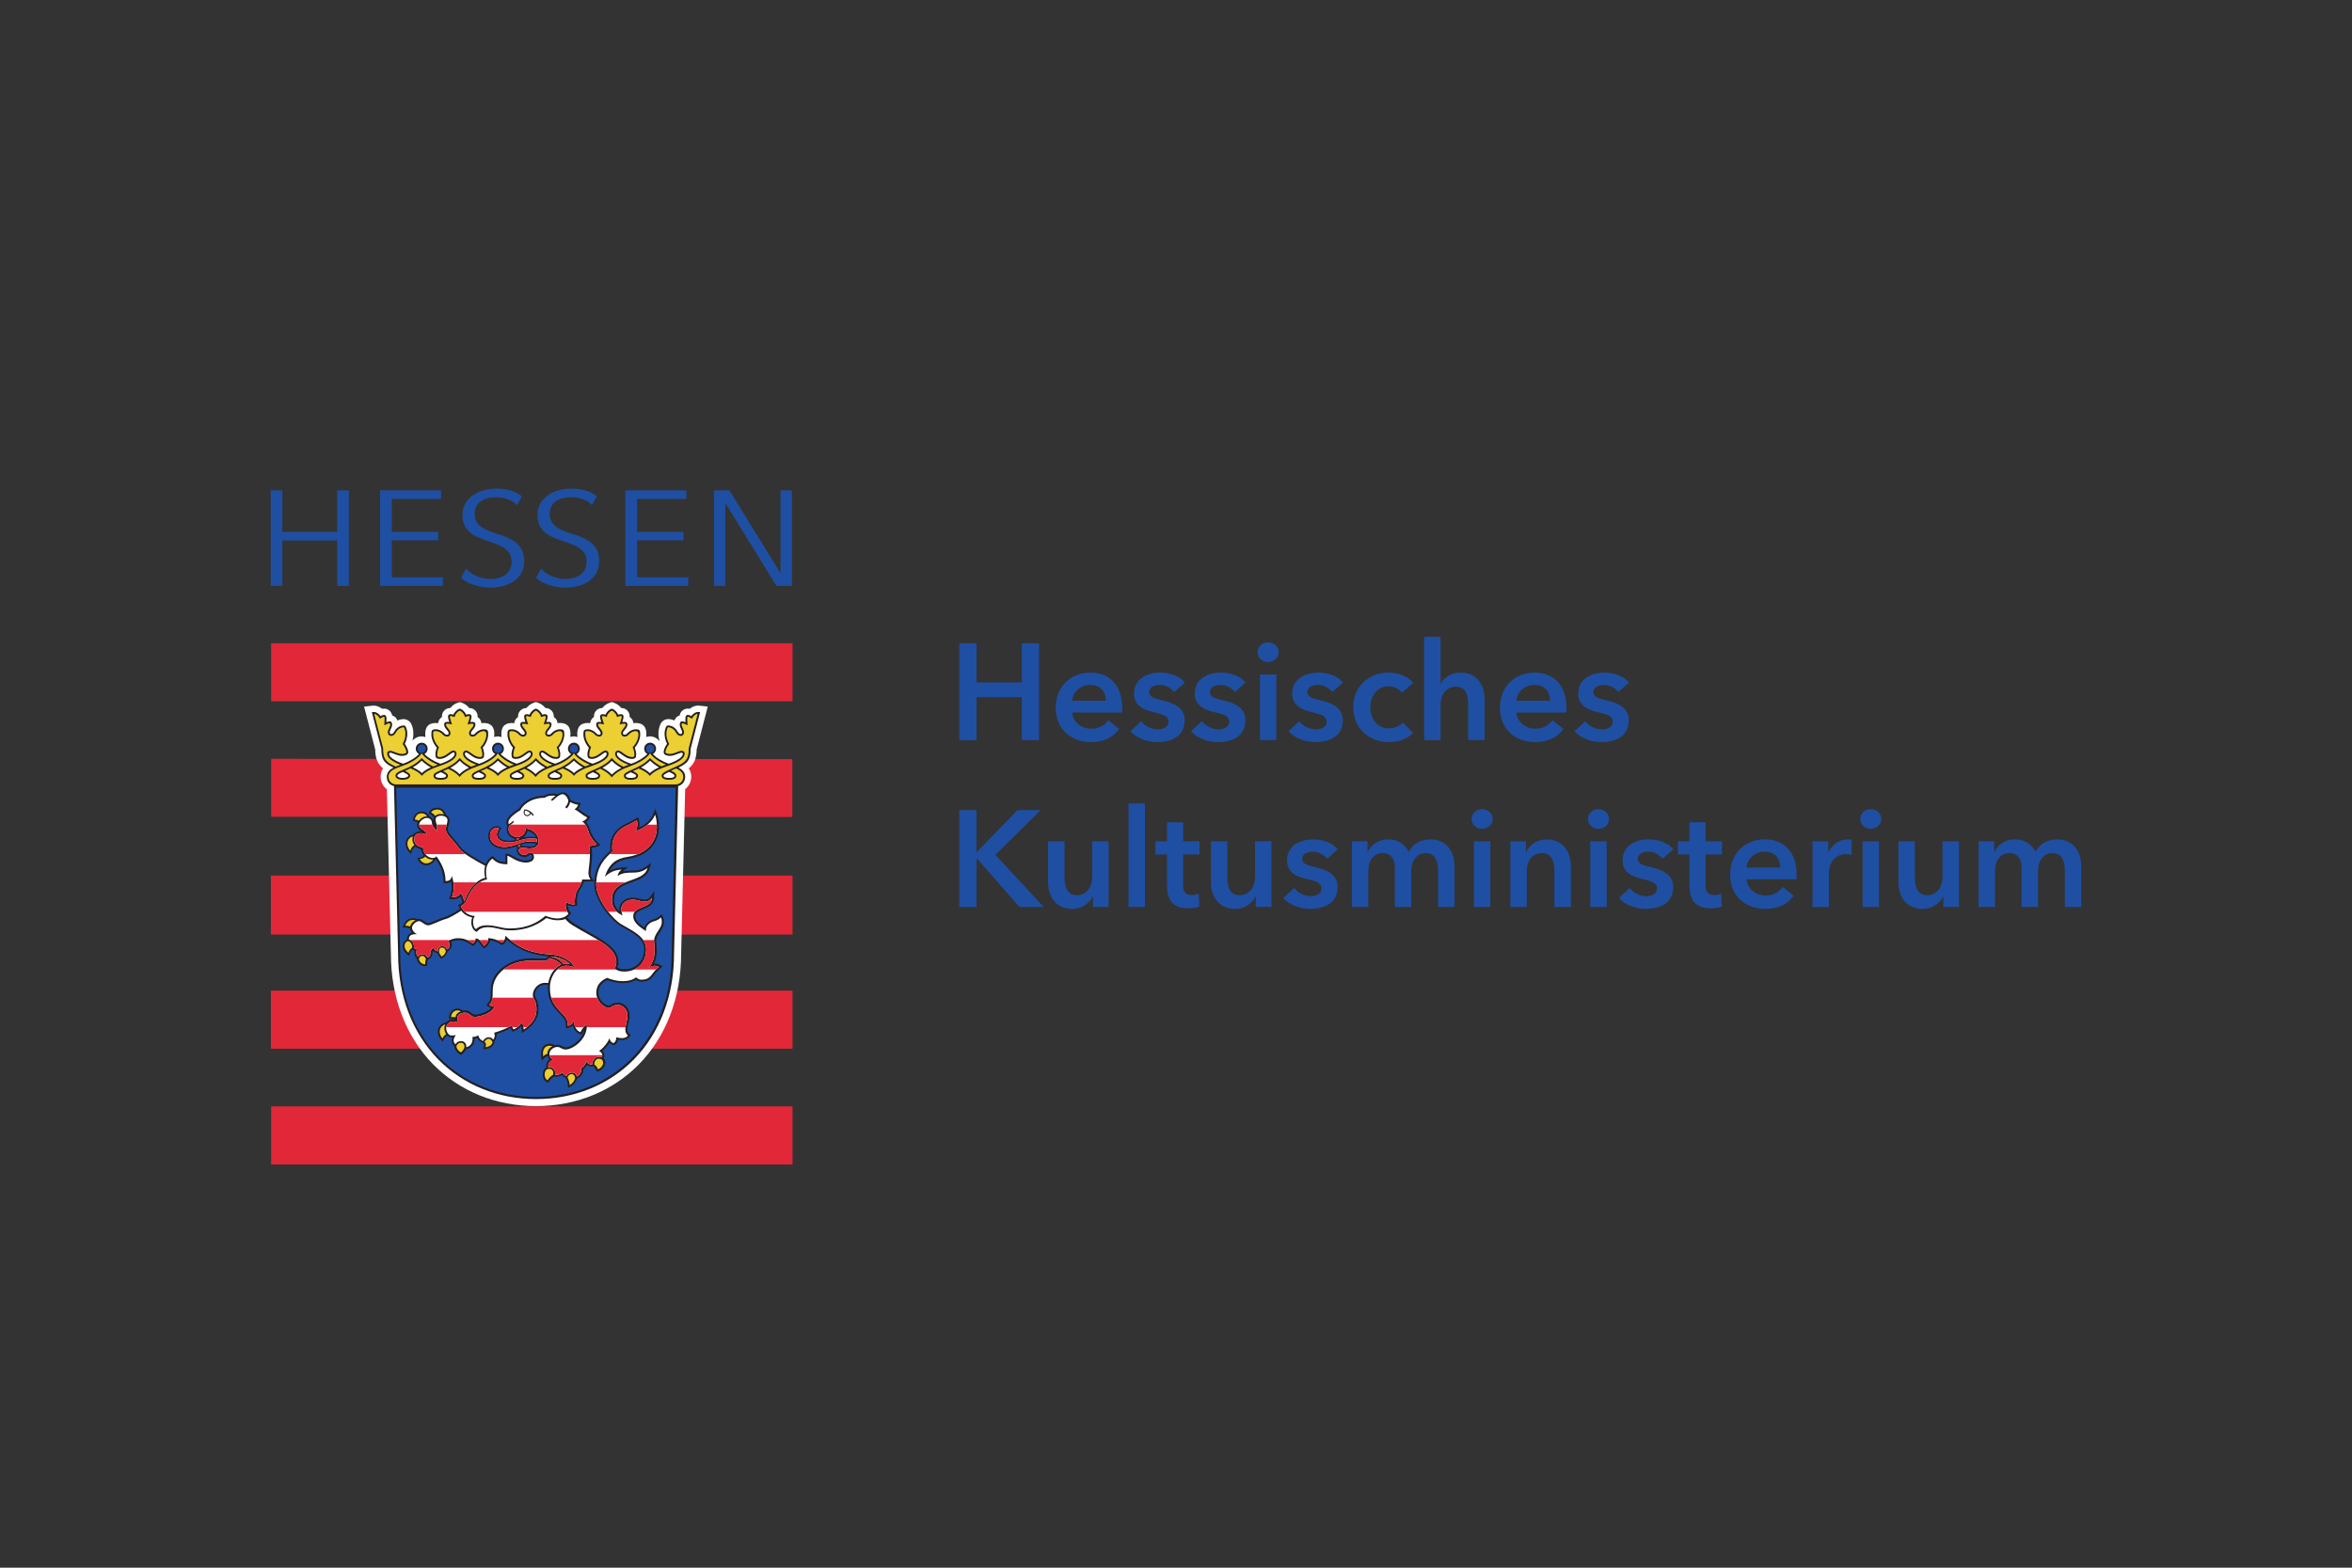 <?xml version="1.0" encoding="UTF-8"?>
<svg xmlns="http://www.w3.org/2000/svg" id="Unternehmen_und_Ausbildung" viewBox="0 0 1500 1000">
  <rect x="0" y="0" width="1500" height="1000" fill="#333333" stroke="none"/>
  <g id="Hessisches_Kultusministerium">
    <g id="g10">
      <path id="path12" d="m172.91,410.34v37.01h332.53v-37.01H172.91" style="fill:#e22739; stroke-width:0px;"></path>
      <path id="path14" d="m172.96,484.05v36.94l332.35.19v-36.94l-332.35-.19" style="fill:#e22739; stroke-width:0px;"></path>
      <path id="path16" d="m172.76,558.51v37.62h332.68v-37.62H172.76" style="fill:#e22739; stroke-width:0px;"></path>
      <path id="path18" d="m172.76,631.89v37.04h332.68v-37.04H172.76" style="fill:#e22739; stroke-width:0px;"></path>
      <path id="path20" d="m172.92,705.76v37.02h332.52v-37.02H172.92" style="fill:#e22739; stroke-width:0px;"></path>
      <path id="path22" d="m222.47,373.72v-60.93h-7.44v26.49h-34.94v-26.49h-7.44v60.93h7.44v-28.96h34.94v28.96h7.44" style="fill:#1f4fa2; stroke-width:0px;"></path>
      <path id="path24" d="m282.51,373.72v-5.48h-32.66v-23.57h29.64v-5.39h-29.64v-21.01h31.45v-5.48h-38.89v60.93h40.09" style="fill:#1f4fa2; stroke-width:0px;"></path>
      <path id="path26" d="m334.3,357.82c0-11.33-8.74-14.71-18.29-17.63-9.95-3.01-13.26-6.76-13.26-12.33,0-8.13,7.03-10.69,13.67-10.69,5.02,0,11.25,2.01,13.26,5.11l3.11-5.66c-2.51-2.28-7.54-4.93-16.38-4.93-11.05,0-21.5,5.85-21.5,16.72,0,10.14,6.93,13.7,15.68,16.54,10.85,3.47,15.68,6.21,15.68,13.43,0,8.22-7.23,10.96-13.67,10.96-5.63,0-12.86-3.01-15.27-6.76l-3.22,5.76c2.51,3.56,11.36,6.49,18.39,6.49,11.36,0,21.81-5.12,21.81-16.99" style="fill:#1f4fa2; stroke-width:0px;"></path>
      <path id="path28" d="m382.14,357.82c0-11.33-8.74-14.71-18.29-17.63-9.95-3.01-13.26-6.76-13.26-12.33,0-8.13,7.03-10.69,13.67-10.69,5.02,0,11.25,2.01,13.26,5.11l3.11-5.66c-2.51-2.28-7.54-4.93-16.38-4.93-11.05,0-21.5,5.85-21.5,16.72,0,10.14,6.93,13.7,15.68,16.54,10.85,3.47,15.67,6.21,15.67,13.43,0,8.22-7.24,10.96-13.67,10.96-5.63,0-12.86-3.01-15.27-6.76l-3.22,5.76c2.51,3.56,11.35,6.49,18.39,6.49,11.35,0,21.81-5.12,21.81-16.99" style="fill:#1f4fa2; stroke-width:0px;"></path>
      <path id="path30" d="m438.93,373.72v-5.48h-32.66v-23.57h29.64v-5.39h-29.64v-21.01h31.45v-5.48h-38.89v60.93h40.09" style="fill:#1f4fa2; stroke-width:0px;"></path>
      <path id="path32" d="m505.03,373.72v-60.93h-7.24v52.89l-32.58-52.89h-9.85v60.93h7.23v-52.89l32.58,52.89h9.85" style="fill:#1f4fa2; stroke-width:0px;"></path>
      <path id="path34" d="m611.78,578.54h11v-30.98h.26l27.14,30.98h15.45l-30.81-33.25,28.89-28.54h-14.84l-25.83,26.71h-.26v-26.71h-11v61.79" style="fill:#1f4fa2; stroke-width:0px;"></path>
      <path id="path36" d="m707,536.64h-10.47v23.04c0,5.59-3.14,11.35-9.78,11.35s-7.85-6.2-7.85-11.17v-23.21h-10.47v26.18c0,8.55,4.54,16.93,15.45,16.93,6.2,0,11.17-3.75,13.01-7.94h.18v6.72h9.95v-41.89" style="fill:#1f4fa2; stroke-width:0px;"></path>
      <path id="path38" d="m719.74,578.54h10.47v-65.98h-10.47v65.98" style="fill:#1f4fa2; stroke-width:0px;"></path>
      <path id="path40" d="m744.26,545.02v19.55c0,8.03,2.53,14.84,13.61,14.84,2.36,0,5.15-.44,6.98-1.13l-.35-8.2c-1.22.61-3.05.87-4.45.87-4.63,0-5.5-2.7-5.5-6.46v-19.46h10.47v-8.38h-10.47v-12.13h-10.3v12.13h-7.33v8.38h7.33" style="fill:#1f4fa2; stroke-width:0px;"></path>
      <path id="path42" d="m810.85,536.64h-10.47v23.04c0,5.59-3.14,11.35-9.78,11.35s-7.86-6.2-7.86-11.17v-23.21h-10.47v26.18c0,8.55,4.54,16.93,15.45,16.93,6.2,0,11.17-3.75,13-7.94h.18v6.72h9.95v-41.89" style="fill:#1f4fa2; stroke-width:0px;"></path>
      <path id="path44" d="m853.18,541.79c-3.41-4.28-9.69-6.37-15.71-6.37-8.29,0-16.67,4.02-16.67,13.35,0,7.85,6.19,10.39,12.39,11.87,6.37,1.48,9.6,2.53,9.6,6.02,0,3.75-3.67,4.98-6.72,4.98-4.54,0-8.47-2.27-10.74-5.24l-6.89,6.46c4.01,4.45,10.73,6.89,17.19,6.89,9.16,0,17.46-3.75,17.46-13.96,0-8.2-7.33-11-13.53-12.48-5.85-1.39-9.08-2.27-9.08-5.5s3.4-4.54,6.72-4.54c3.84,0,7.33,2.09,9.16,4.54l6.81-6.02" style="fill:#1f4fa2; stroke-width:0px;"></path>
      <path id="path46" d="m912.18,535.42c-6.28,0-11,2.88-13.79,7.94-2.36-4.71-6.63-7.94-13.09-7.94s-11.17,3.84-13,7.94h-.18v-6.72h-9.95v41.89h10.47v-23.04c0-5.58,2.88-11.34,9.16-11.34,5.32,0,7.77,3.93,7.77,9.08v25.31h10.47v-22.86c0-5.41,2.7-11.52,9.25-11.52s7.86,6.2,7.86,11.17v23.22h10.47v-26.18c0-8.55-4.54-16.93-15.45-16.93" style="fill:#1f4fa2; stroke-width:0px;"></path>
      <path id="path48" d="m940.02,578.54h10.47v-41.89h-10.47v41.89Zm-1.49-56.12c0,3.32,2.79,6.28,6.63,6.28s6.81-2.71,6.81-6.28-2.97-6.28-6.81-6.28-6.63,2.97-6.63,6.28" style="fill:#1f4fa2; fill-rule:evenodd; stroke-width:0px;"></path>
      <path id="path50" d="m963.23,578.54h10.47v-23.04c0-5.58,3.14-11.34,9.78-11.34s7.85,6.2,7.85,11.17v23.22h10.48v-26.18c0-8.55-4.54-16.93-15.45-16.93-6.2,0-11.17,3.75-13.01,7.94h-.17v-6.72h-9.95v41.89" style="fill:#1f4fa2; stroke-width:0px;"></path>
      <path id="path52" d="m1014.2,578.54h10.47v-41.89h-10.47v41.89Zm-1.48-56.12c0,3.32,2.79,6.28,6.63,6.28s6.81-2.71,6.81-6.28-2.97-6.28-6.81-6.28-6.63,2.97-6.63,6.28" style="fill:#1f4fa2; fill-rule:evenodd; stroke-width:0px;"></path>
      <path id="path54" d="m1067.17,541.79c-3.4-4.28-9.69-6.37-15.71-6.37-8.29,0-16.67,4.02-16.67,13.35,0,7.85,6.2,10.39,12.39,11.87,6.37,1.48,9.6,2.53,9.6,6.02,0,3.75-3.67,4.98-6.72,4.98-4.54,0-8.46-2.27-10.73-5.24l-6.9,6.46c4.02,4.45,10.74,6.89,17.2,6.89,9.16,0,17.46-3.75,17.46-13.96,0-8.2-7.33-11-13.53-12.48-5.84-1.39-9.08-2.27-9.08-5.5s3.41-4.54,6.72-4.54c3.84,0,7.33,2.09,9.16,4.54l6.81-6.02" style="fill:#1f4fa2; stroke-width:0px;"></path>
      <path id="path56" d="m1077.47,545.02v19.55c0,8.03,2.53,14.84,13.61,14.84,2.36,0,5.15-.44,6.98-1.13l-.35-8.2c-1.22.61-3.06.87-4.45.87-4.63,0-5.5-2.7-5.5-6.46v-19.46h10.47v-8.38h-10.47v-12.13h-10.3v12.13h-7.33v8.38h7.33" style="fill:#1f4fa2; stroke-width:0px;"></path>
      <path id="path58" d="m1113.87,553.4c.44-5.85,5.41-10.13,11.61-10.13,6.81,0,9.86,4.71,9.86,10.13h-21.47Zm31.94,4.71c0-15.1-8.55-22.69-20.25-22.69-12.66,0-22.17,8.9-22.17,22.43s9.6,21.91,22.52,21.91c7.94,0,13.87-2.79,17.98-8.38l-6.98-5.59c-2.36,3.32-5.85,5.41-11.09,5.41-6.11,0-11.52-4.36-11.95-10.3h31.86c.09-.96.09-1.83.09-2.79" style="fill:#1f4fa2; fill-rule:evenodd; stroke-width:0px;"></path>
      <path id="path60" d="m1155.93,578.54h10.47v-22.43c0-3.05,1.83-11.26,11.26-11.26.96,0,1.83.09,3.23.44v-9.6c-.7-.17-1.75-.26-2.53-.26-5.5,0-9.95,3.4-12.22,8.21h-.18v-6.98h-10.04v41.89" style="fill:#1f4fa2; stroke-width:0px;"></path>
      <path id="path62" d="m1187.87,578.54h10.47v-41.89h-10.47v41.89Zm-1.48-56.12c0,3.32,2.79,6.28,6.63,6.28s6.81-2.71,6.81-6.28-2.97-6.28-6.81-6.28-6.63,2.97-6.63,6.28" style="fill:#1f4fa2; fill-rule:evenodd; stroke-width:0px;"></path>
      <path id="path64" d="m1249.32,536.64h-10.47v23.04c0,5.59-3.14,11.35-9.77,11.35s-7.86-6.2-7.86-11.17v-23.21h-10.47v26.18c0,8.55,4.54,16.93,15.45,16.93,6.2,0,11.17-3.75,13-7.94h.18v6.72h9.95v-41.89" style="fill:#1f4fa2; stroke-width:0px;"></path>
      <path id="path66" d="m1311.89,535.42c-6.28,0-11,2.88-13.79,7.94-2.36-4.71-6.63-7.94-13.09-7.94s-11.17,3.84-13.01,7.94h-.18v-6.72h-9.95v41.89h10.47v-23.04c0-5.58,2.88-11.34,9.16-11.34,5.32,0,7.77,3.93,7.77,9.08v25.31h10.47v-22.86c0-5.41,2.7-11.52,9.25-11.52s7.86,6.2,7.86,11.17v23.22h10.47v-26.18c0-8.55-4.54-16.93-15.45-16.93" style="fill:#1f4fa2; stroke-width:0px;"></path>
      <path id="path68" d="m611.78,472.14h11v-27.4h28.89v27.4h11v-61.79h-11v24.96h-28.89v-24.96h-11v61.79" style="fill:#1f4fa2; stroke-width:0px;"></path>
      <path id="path70" d="m683.78,447.01c.44-5.85,5.41-10.12,11.61-10.12,6.81,0,9.86,4.71,9.86,10.12h-21.47Zm31.94,4.71c0-15.1-8.55-22.69-20.25-22.69-12.66,0-22.17,8.9-22.17,22.43s9.6,21.91,22.52,21.91c7.94,0,13.88-2.79,17.98-8.38l-6.98-5.58c-2.36,3.32-5.85,5.41-11.08,5.41-6.11,0-11.52-4.36-11.96-10.3h31.86c.09-.96.09-1.83.09-2.79" style="fill:#1f4fa2; fill-rule:evenodd; stroke-width:0px;"></path>
      <path id="path72" d="m755.61,435.4c-3.41-4.28-9.69-6.37-15.71-6.37-8.29,0-16.67,4.01-16.67,13.35,0,7.85,6.2,10.38,12.39,11.87,6.37,1.48,9.6,2.53,9.6,6.02,0,3.75-3.67,4.98-6.72,4.98-4.54,0-8.47-2.27-10.74-5.24l-6.89,6.46c4.01,4.45,10.73,6.9,17.19,6.9,9.16,0,17.46-3.75,17.46-13.96,0-8.21-7.33-11-13.53-12.48-5.84-1.4-9.07-2.27-9.07-5.5s3.4-4.54,6.72-4.54c3.84,0,7.33,2.1,9.16,4.54l6.81-6.02" style="fill:#1f4fa2; stroke-width:0px;"></path>
      <path id="path74" d="m794.36,435.4c-3.4-4.28-9.69-6.37-15.71-6.37-8.29,0-16.67,4.01-16.67,13.35,0,7.85,6.2,10.38,12.39,11.87,6.37,1.48,9.6,2.53,9.6,6.02,0,3.75-3.67,4.98-6.72,4.98-4.54,0-8.47-2.27-10.74-5.24l-6.9,6.46c4.01,4.45,10.74,6.9,17.2,6.9,9.16,0,17.45-3.75,17.45-13.96,0-8.21-7.33-11-13.53-12.48-5.85-1.4-9.08-2.27-9.08-5.5s3.41-4.54,6.72-4.54c3.84,0,7.33,2.1,9.17,4.54l6.81-6.02" style="fill:#1f4fa2; stroke-width:0px;"></path>
      <path id="path76" d="m803.52,472.14h10.47v-41.89h-10.47v41.89Zm-1.48-56.12c0,3.32,2.79,6.28,6.63,6.28s6.81-2.71,6.81-6.28-2.97-6.28-6.81-6.28-6.63,2.97-6.63,6.28" style="fill:#1f4fa2; fill-rule:evenodd; stroke-width:0px;"></path>
      <path id="path78" d="m856.49,435.4c-3.4-4.28-9.69-6.37-15.71-6.37-8.29,0-16.67,4.01-16.67,13.35,0,7.85,6.2,10.38,12.39,11.87,6.37,1.48,9.6,2.53,9.6,6.02,0,3.75-3.67,4.98-6.72,4.98-4.54,0-8.47-2.27-10.74-5.24l-6.89,6.46c4.01,4.45,10.73,6.9,17.19,6.9,9.16,0,17.46-3.75,17.46-13.96,0-8.21-7.33-11-13.53-12.48-5.84-1.4-9.07-2.27-9.07-5.5s3.4-4.54,6.72-4.54c3.84,0,7.33,2.1,9.16,4.54l6.81-6.02" style="fill:#1f4fa2; stroke-width:0px;"></path>
      <path id="path80" d="m901.27,435.57c-3.32-4.1-9.69-6.54-15.8-6.54-12.31,0-22.43,8.55-22.43,22.17s10.3,22.17,22.69,22.17c6.2,0,11.96-2.1,15.45-5.85l-6.55-6.63c-2.01,2.44-5.59,3.75-8.82,3.75-7.94,0-11.87-6.9-11.87-13.44s3.84-13.44,11.52-13.44c3.4,0,6.98,1.75,8.64,4.1l7.16-6.29" style="fill:#1f4fa2; stroke-width:0px;"></path>
      <path id="path82" d="m931.37,429.03c-6.19,0-10.82,3.58-12.48,7.07h-.18v-29.94h-10.47v65.98h10.47v-22.86c0-5.58,3.23-11.26,9.86-11.26s7.76,6.11,7.76,11.08v23.04h10.48v-26.18c0-8.55-4.54-16.93-15.45-16.93" style="fill:#1f4fa2; stroke-width:0px;"></path>
      <path id="path84" d="m967.07,447.01c.44-5.85,5.41-10.12,11.61-10.12,6.81,0,9.86,4.71,9.86,10.12h-21.47Zm31.94,4.71c0-15.1-8.55-22.69-20.25-22.69-12.66,0-22.17,8.9-22.17,22.43s9.6,21.91,22.52,21.91c7.94,0,13.88-2.79,17.98-8.38l-6.98-5.58c-2.36,3.32-5.85,5.41-11.08,5.41-6.11,0-11.52-4.36-11.96-10.3h31.86c.09-.96.09-1.83.09-2.79" style="fill:#1f4fa2; fill-rule:evenodd; stroke-width:0px;"></path>
      <path id="path86" d="m1038.9,435.4c-3.4-4.28-9.69-6.37-15.71-6.37-8.29,0-16.67,4.01-16.67,13.35,0,7.85,6.2,10.38,12.39,11.87,6.37,1.48,9.6,2.53,9.6,6.02,0,3.75-3.67,4.98-6.72,4.98-4.54,0-8.47-2.27-10.74-5.24l-6.9,6.46c4.01,4.45,10.74,6.9,17.2,6.9,9.16,0,17.45-3.75,17.45-13.96,0-8.21-7.33-11-13.53-12.48-5.85-1.4-9.08-2.27-9.08-5.5s3.41-4.54,6.72-4.54c3.84,0,7.33,2.1,9.16,4.54l6.81-6.02" style="fill:#1f4fa2; stroke-width:0px;"></path>
      <path id="path88" d="m340.39,448.3c-1.88.6-3.46,1.87-4.64,3.32-1.91.1-3.4.83-4.38,2.22-.72,1.02-1,2.12-1,3.27,0,.09.02.18.02.27-1.5.93-2.24,2.44-2.43,3.94-.47-.07-.95-.12-1.44-.12-6.78,0-6.78,5.3-6.78,7.29,0,.55.05,1.12.12,1.68-.76-.25-1.56-.43-2.4-.43s-1.59.17-2.33.4c.07-.56.12-1.12.12-1.66,0-1.99,0-7.29-6.78-7.29-.49,0-.97.05-1.44.12-.19-1.5-.93-3.01-2.43-3.94,0-.09.02-.18.02-.27,0-1.15-.28-2.25-1-3.27-.98-1.39-2.46-2.12-4.37-2.22-1.18-1.46-2.76-2.72-4.64-3.32l-1.38-.45-1.38.45c-1.88.6-3.46,1.87-4.64,3.32-1.91.1-3.4.83-4.37,2.22-.72,1.02-1,2.12-1,3.27,0,.09.02.18.02.27-1.5.93-2.24,2.44-2.43,3.94-.47-.07-.95-.12-1.44-.12-6.78,0-6.78,5.3-6.78,7.29,0,.56.05,1.13.13,1.71-.79-.28-1.62-.46-2.51-.46-2.3,0-4.34,1.04-5.75,2.65.37-1.46.57-2.95.57-4.4,0-1.23-.14-2.44-.43-3.55-.38-1.48-.96-3.71-3.07-4.96-2.07-1.22-4.17-.67-5.31-.37-.48.13-.93.3-1.37.49-.46-1.19-1.2-2.12-2.24-2.73-.36-.21-.73-.36-1.09-.47-.27-1.22-.82-2.3-1.84-3.17-1.26-1.06-2.81-1.42-4.61-1.09-1.64-1.33-3.75-2.23-6.22-1.97l-5.27.57s6.85,26.41,7.08,27.3c.11,5.71,1.53,9.3,5.04,12.09-.93,1.4-1.57,3.15-1.57,5.35,0,3.3,1.52,6.19,3.99,8,.12,4.82,2.57,105.1,2.57,105.1v-.11c0,27.68,9.52,52.66,26.81,70.33,16.9,17.27,40.24,26.78,65.74,26.78s48.84-9.51,65.73-26.78c17.29-17.67,26.81-42.65,26.81-70.35v.11s2.46-100.15,2.58-105.19c2.38-1.82,3.86-4.68,3.86-7.91,0-2.2-.64-3.95-1.57-5.35,3.5-2.79,4.93-6.38,5.04-12.09.23-.89,7.08-27.3,7.08-27.3l-5.27-.57c-2.47-.27-4.58.64-6.22,1.97-1.8-.33-3.36.02-4.61,1.09-1.03.87-1.57,1.95-1.84,3.17-.36.11-.72.26-1.09.47-1.04.61-1.77,1.54-2.24,2.73-.44-.19-.89-.36-1.37-.49-1.13-.3-3.24-.85-5.31.37-2.12,1.25-2.69,3.48-3.07,4.96-.29,1.11-.43,2.31-.43,3.55,0,1.62.26,3.29.72,4.9-1.41-1.9-3.63-3.15-6.16-3.15-.84,0-1.64.17-2.4.43.07-.57.12-1.13.12-1.68,0-1.99,0-7.29-6.78-7.29-.49,0-.97.05-1.44.12-.19-1.5-.93-3.01-2.43-3.94,0-.09.02-.18.02-.27,0-1.15-.27-2.25-1-3.27-.98-1.39-2.46-2.12-4.38-2.22-1.18-1.46-2.76-2.72-4.64-3.32l-1.38-.45-1.38.45c-1.88.6-3.46,1.87-4.64,3.32-1.91.1-3.4.83-4.38,2.22-.72,1.02-.99,2.12-.99,3.27,0,.09.02.18.02.27-1.5.93-2.24,2.44-2.43,3.94-.47-.07-.95-.12-1.44-.12-6.78,0-6.78,5.3-6.78,7.29,0,.55.05,1.12.12,1.68-.76-.25-1.56-.43-2.4-.43-.76,0-1.48.15-2.17.35.07-.54.11-1.08.11-1.61,0-1.99,0-7.29-6.78-7.29-.49,0-.97.05-1.44.12-.19-1.5-.93-3.01-2.43-3.94,0-.09.02-.18.02-.27,0-1.15-.27-2.25-1-3.27-.98-1.39-2.46-2.12-4.38-2.22-1.18-1.46-2.77-2.72-4.64-3.32l-1.38-.45-1.38.45" style="fill:#fff; stroke-width:0px;"></path>
      <path id="path90" d="m445.69,454.17c-1.96-.21-3.73,1.1-4.79,2.64-.53-.32-1.06-.57-1.4-.66-.44-.11-1.16-.31-1.72.17-.46.39-.67,1.06-.67,2.54,0,.5.03,1.13.07,1.83-.41-.16-.83-.3-1.17-.39-.56-.15-1.2-.26-1.7.04-.43.26-.6.7-.7,1.1-.33,1.27.24,2.48.75,3.55.43.92.84,1.78.65,2.51-.06.22-.32.92-1.28.67-.88-.23-1.28-.94-1.71-1.7l-.14-.24c-.68-1.17-2.17-2.72-4.13-3.23-.98-.26-1.72-.41-2.34-.04-.67.4-.94,1.27-1.27,2.55-.2.77-.3,1.62-.3,2.51,0,2.17.59,4.54,1.61,6.47-1.02,1.39-1.73,2.92-1.96,3.83-.15.58-.23,1.07-.23,1.48,0,1.17.67,1.71,2.31,2.14,2.38.62,4.75-.32,6.66-1.08,1.11-.44,2.15-.86,2.67-.72q.56.15.56.7c0,2.04-3.36,4.4-9,6.32-4.31-1.55-8.19-3.97-10.11-6.18,1.22-.64,2.06-1.92,2.06-3.4,0-2.11-1.7-3.83-3.79-3.83s-3.79,1.72-3.79,3.83c0,1.46.82,2.74,2.03,3.38-1.98,2.24-5.93,4.69-10.26,6.26-5.74-1.94-9.17-4.32-9.17-6.39,0-.2.06-.87.8-.87.53,0,1.44.67,2.4,1.38,1.66,1.22,3.72,2.74,6.18,2.74,2.29,0,2.92-.64,2.92-2.97,0-.93-.31-2.6-.94-4.2,2.08-2.26,3.51-5.63,3.51-8.36s-.34-3.35-2.87-3.35c-2.03,0-3.86,1.12-4.81,2.07l-.19.2c-.61.62-1.18,1.21-2.09,1.21-1,0-1.07-.74-1.07-.97,0-.76.61-1.49,1.26-2.27.76-.91,1.61-1.93,1.61-3.25,0-1.51-.98-1.71-2.04-1.71-.35,0-.78.02-1.22.07.53-1.63.79-2.68.79-3.38,0-.44-.1-.74-.27-1-.42-.6-1.17-.6-1.63-.6-.34,0-.94.1-1.54.29-.63-1.51-2.12-3.2-3.85-3.75l-.2-.06-.2.06c-1.73.55-3.21,2.25-3.85,3.75-.6-.19-1.19-.29-1.54-.29-.45,0-1.2,0-1.63.6-.18.25-.27.56-.27,1,0,.7.26,1.75.79,3.38-.44-.05-.88-.07-1.22-.07-1.06,0-2.04.21-2.04,1.71,0,1.32.86,2.34,1.61,3.25.65.77,1.26,1.51,1.26,2.27,0,.23-.08.97-1.07.97-.91,0-1.48-.59-2.09-1.21l-.19-.2c-.95-.96-2.78-2.07-4.81-2.07-2.53,0-2.87.67-2.87,3.35s1.43,6.09,3.51,8.36c-.63,1.6-.94,3.26-.94,4.2,0,2.33.63,2.97,2.92,2.97,2.46,0,4.52-1.52,6.18-2.74.96-.71,1.87-1.38,2.4-1.38.74,0,.8.67.8.87,0,2.05-3.38,4.41-9.04,6.34-4.26-1.53-8.2-3.99-10.15-6.21,1.22-.64,2.05-1.92,2.05-3.39,0-2.11-1.7-3.83-3.79-3.83s-3.79,1.72-3.79,3.83c0,1.47.83,2.74,2.03,3.39-1.97,2.25-5.88,4.69-10.16,6.22-5.68-1.93-9.07-4.3-9.07-6.35,0-.2.06-.87.8-.87.53,0,1.44.67,2.4,1.38,1.66,1.22,3.72,2.74,6.18,2.74,2.29,0,2.92-.64,2.92-2.97,0-.94-.31-2.6-.94-4.2,2.08-2.26,3.51-5.63,3.51-8.36s-.34-3.35-2.87-3.35c-2.03,0-3.86,1.12-4.81,2.07,0,0-.19.2-.19.2-.61.62-1.18,1.21-2.09,1.21-1,0-1.07-.74-1.07-.97,0-.76.61-1.49,1.26-2.27.76-.91,1.61-1.93,1.61-3.25,0-1.51-.98-1.71-2.04-1.71-.35,0-.78.02-1.22.07.53-1.63.79-2.68.79-3.38,0-.44-.1-.74-.27-1-.42-.6-1.17-.6-1.63-.6-.34,0-.94.1-1.54.29-.64-1.51-2.12-3.2-3.85-3.75l-.2-.06-.2.06c-1.73.55-3.21,2.25-3.85,3.75-.6-.19-1.19-.29-1.54-.29-.45,0-1.2,0-1.63.6-.18.25-.28.56-.28,1,0,.7.26,1.75.8,3.38-.44-.05-.88-.07-1.22-.07-1.06,0-2.04.21-2.04,1.71,0,1.32.86,2.34,1.61,3.25.65.77,1.26,1.51,1.26,2.27,0,.23-.08.97-1.07.97-.91,0-1.48-.59-2.09-1.21l-.19-.2c-.95-.96-2.78-2.07-4.81-2.07-2.53,0-2.87.67-2.87,3.35s1.43,6.09,3.51,8.36c-.63,1.6-.94,3.26-.94,4.2,0,2.33.63,2.97,2.92,2.97,2.46,0,4.52-1.52,6.18-2.74.96-.71,1.87-1.38,2.4-1.38.74,0,.8.67.8.87,0,2.05-3.38,4.41-9.04,6.34-4.26-1.53-8.2-3.99-10.15-6.21,1.21-.64,2.05-1.92,2.05-3.39,0-2.11-1.7-3.83-3.79-3.83s-3.79,1.72-3.79,3.83c0,1.47.83,2.75,2.04,3.39-1.98,2.27-5.92,4.72-10.23,6.25-5.72-1.94-9.14-4.31-9.14-6.38,0-.2.06-.87.8-.87.53,0,1.44.67,2.4,1.38,1.66,1.22,3.72,2.74,6.18,2.74,2.29,0,2.92-.64,2.92-2.97,0-.93-.31-2.6-.94-4.2,2.08-2.26,3.52-5.63,3.52-8.36s-.34-3.35-2.87-3.35c-2.03,0-3.86,1.12-4.81,2.07l-.19.2c-.61.62-1.18,1.21-2.09,1.21-1,0-1.07-.74-1.07-.97,0-.76.61-1.49,1.26-2.27.76-.91,1.61-1.93,1.61-3.25,0-1.51-.98-1.71-2.04-1.71-.35,0-.78.02-1.22.07.53-1.63.79-2.68.79-3.38,0-.44-.1-.74-.27-1-.42-.6-1.18-.6-1.63-.6-.34,0-.94.1-1.54.29-.63-1.51-2.12-3.2-3.85-3.75l-.2-.06-.2.06c-1.73.55-3.21,2.25-3.85,3.75-.6-.19-1.19-.29-1.54-.29-.45,0-1.2,0-1.63.6-.18.25-.27.56-.27,1,0,.7.26,1.75.79,3.38-.44-.05-.88-.07-1.22-.07-1.06,0-2.04.21-2.04,1.71,0,1.32.86,2.34,1.61,3.25.65.77,1.26,1.51,1.26,2.27,0,.23-.08.97-1.07.97-.91,0-1.48-.59-2.09-1.21l-.19-.2c-.95-.96-2.78-2.07-4.81-2.07-2.53,0-2.87.67-2.87,3.35s1.44,6.09,3.52,8.36c-.63,1.6-.94,3.26-.94,4.2,0,2.33.63,2.97,2.92,2.97,2.46,0,4.52-1.52,6.18-2.74.96-.71,1.87-1.38,2.4-1.38.74,0,.8.67.8.87,0,2.06-3.4,4.43-9.09,6.36-4.3-1.57-8.21-4.01-10.18-6.23,1.2-.64,2.02-1.92,2.02-3.38,0-2.11-1.7-3.83-3.79-3.83s-3.79,1.72-3.79,3.83c0,1.48.84,2.76,2.06,3.4-1.92,2.21-5.8,4.63-10.11,6.18-5.63-1.93-8.99-4.28-8.99-6.32q0-.56.56-.7c.52-.14,1.56.28,2.67.72,1.91.76,4.28,1.7,6.66,1.08,1.02-.27,1.72-.56,2.09-1.18.17-.29.24-.6.24-.96,0-.42-.09-.9-.24-1.47-.23-.91-.95-2.44-1.96-3.83,1.02-1.93,1.61-4.3,1.61-6.47,0-.89-.1-1.74-.29-2.51-.33-1.28-.6-2.15-1.27-2.55-.62-.37-1.36-.21-2.34.04-1.96.52-3.45,2.06-4.13,3.23l-.14.25c-.43.75-.83,1.46-1.71,1.69-.96.25-1.22-.45-1.28-.67-.19-.74.22-1.6.65-2.51.51-1.07,1.08-2.28.75-3.55-.1-.4-.27-.84-.7-1.1-.5-.3-1.15-.19-1.71-.04-.34.09-.75.22-1.17.39.04-.7.08-1.33.08-1.83,0-1.48-.21-2.15-.67-2.54-.56-.47-1.29-.28-1.72-.17-.34.09-.87.33-1.4.66-1.06-1.54-2.83-2.85-4.79-2.64l-.75.08s5.99,23.13,6.03,23.27c.01,6.39,1.43,8.87,6.52,11.48,0,0,.63.31,1.26.61-2.27,1.18-4.28,2.88-4.28,5.95s1.9,5.25,4.59,5.85c.36,14.93,2.62,107.13,2.62,107.15,0,26.47,9.06,50.3,25.5,67.1,16.03,16.39,38.23,25.41,62.49,25.41s46.45-9.02,62.49-25.41c16.44-16.8,25.5-40.63,25.5-67.12,0,0,2.41-98,2.63-107.16,2.63-.64,4.46-2.93,4.46-5.82,0-3.07-2.01-4.77-4.28-5.95.63-.31,1.26-.61,1.26-.61,5.09-2.61,6.5-5.09,6.52-11.48.04-.14,6.03-23.27,6.03-23.27l-.75-.08Zm-19.05,38.21c1.95.84,3.53,1.6,3.53,2.41,0,.43,0,1.44-3.4,1.44-1.65,0-3.62-.25-3.62-1.44,0-.71,2.4-1.89,3.5-2.41Zm-17.42-3.1c1.47-.84,3.26-2,5.39-4.07,2.02,1.99,3.86,3.19,5.4,4.07,0,0,.14.07.33.17-2.69,1.19-4.56,2.38-5.89,3.74-1.29-1.33-3.1-2.49-5.71-3.65.19-.1.48-.26.48-.26Zm-6.91,3.34c1.46.63,3.43,1.52,3.43,2.17,0,.35,0,1.43-3.34,1.43s-3.34-1.08-3.34-1.43c0-.65,1.98-1.59,3.25-2.17Zm-17.52-3.19c1.46-.83,3.53-2.16,5.4-4.17,1.86,2.01,3.94,3.34,5.4,4.17,0,0,.34.18.73.38-2.64,1.32-4.68,2.76-6.09,4.31-1.45-1.61-3.47-3.07-6.03-4.37.27-.15.6-.32.6-.32Zm-6.6,3.13c1.37.62,3.37,1.56,3.37,2.23,0,.96-1.17,1.44-3.46,1.44s-3.46-.49-3.46-1.44c0-.65,1.98-1.54,3.56-2.23Zm-17.58-3.28c1.47-.84,3.27-2.01,5.4-4.07,1.81,1.72,3.46,2.97,5.4,4.07,0,0,.24.13.38.21-2.62,1.17-4.44,2.34-5.76,3.67-1.3-1.33-3.14-2.5-5.79-3.67.14-.07.38-.2.38-.2Zm-6.85,3.27c1.59.69,3.58,1.58,3.58,2.23,0,.47,0,1.44-3.44,1.44s-3.44-.97-3.44-1.44c0-.72,1.96-1.63,3.31-2.23Zm-17.38-3.13c1.46-.83,3.53-2.16,5.4-4.17,1.86,2.01,3.94,3.34,5.4,4.17,0,0,.2.11.47.25-2.76,1.29-4.73,2.63-6.1,4.15-1.42-1.49-3.35-2.86-5.76-4.08.27-.14.6-.32.6-.32Zm-6.6,3.13c1.37.62,3.37,1.56,3.37,2.23,0,1.19-1.88,1.44-3.46,1.44s-3.46-.25-3.46-1.44c0-.65,1.98-1.54,3.56-2.23Zm-17.58-3.28c1.47-.84,3.26-2,5.4-4.07,1.81,1.72,3.46,2.97,5.4,4.07,0,0,.16.09.38.21-2.66,1.19-4.52,2.38-5.84,3.75-1.29-1.35-3.13-2.53-5.79-3.71.18-.1.45-.24.45-.24Zm-6.92,3.3c1.48.65,3.5,1.55,3.5,2.2,0,.39,0,1.43-3.37,1.43s-3.37-1.04-3.37-1.43c0-.71,1.92-1.61,3.23-2.2Zm-17.45-3.16c1.45-.83,3.53-2.16,5.4-4.17,1.86,2.01,3.94,3.34,5.4,4.17,0,0,.24.13.54.29-2.74,1.28-4.69,2.63-6.05,4.15-1.41-1.46-3.4-2.83-5.93-4.09.3-.16.65-.34.65-.34Zm-6.65,3.16c1.29.59,3.32,1.54,3.32,2.2,0,.43,0,1.44-3.41,1.44s-3.42-1.01-3.42-1.44c0-.65,2.02-1.56,3.51-2.2Zm-17.63-3.3c1.54-.88,3.39-2.07,5.4-4.07,2.13,2.06,3.92,3.23,5.39,4.07,0,0,.19.1.43.23-2.58,1.16-4.4,2.32-5.71,3.64-1.32-1.34-3.17-2.52-5.84-3.69.11-.06.33-.17.33-.17Zm-6.63,3.1c1.1.52,3.5,1.7,3.5,2.41,0,.45-.91,1.44-3.62,1.44-2.35,0-3.4-.72-3.4-1.44,0-.81,1.58-1.57,3.53-2.41" style="fill:#231f20; stroke-width:0px;"></path>
      <path id="path92" d="m398.86,592.37l-3.21-1.85c-6.71-4.08-16.66-17.05-16.66-26.6,0-.58.02-1.14.05-1.69h-6.64c-.47,1.63-1.33,3.67-2.67,5.42-.78,1.02-1.78,3.64-1.78,7.1,0,.56.03,1.13.08,1.73l.11,1.16-1.13.25c-1.63.36-3.43,0-4.91-.64.03,1.78.86,3.73,1.52,4.59l.6.79-.59.8c-.51.7-1.17,1.31-1.93,1.83,1.41,1.53,2.79,2.74,4.02,3.55,3.17,2.07,6.55,3.97,9.82,5.81,9.72,5.46,18.89,10.61,18.89,18.82,0,1.46-.29,2.71-.8,3.73,1.3.77,2.63,1.09,4.62,1.09,7.3,0,12.6-5.38,12.6-12.79,0-6.34-6.09-9.77-11.98-13.08" style="fill:#1f4fa2; stroke-width:0px;"></path>
      <path id="path94" d="m341.68,533.91c-.29-.64-.9-1.46-1.45-1.97-1.22-1.14-2.72-1.75-3.81-1.98-.2,1-.67,2.12-1.5,3.09-.41.48-.73,1-1.06,1.24,1.3-.31,2.7-.54,4.18-.54,1.22,0,2.52.07,3.64.17" style="fill:#1f4fa2; stroke-width:0px;"></path>
      <path id="path96" d="m252.64,502.42l2.6,106.32c0,54.62,38.03,90.97,86.55,90.97s86.55-36.35,86.55-90.97l2.6-106.32h-178.31Zm165.99,99.91c.1,1.11.22,2.43.22,3.9,0,2.55-.38,5.52-1.84,8.52,1.35-.14,2.7.09,3.89.76l1.68.94-1.48,1.23c-1.9,1.57-2.93,2.91-4.03,4.33l-.86,1.09c-1.72,2.13-3.92,3.08-7.14,3.08-1.2,0-2.39-.42-3.44-1.19-1.99,1.32-5.07,2.12-8.38,2.12-4.32,0-8.1-1.26-9.96-2.01-3.79,1.92-5.66,4.56-5.66,8.08,0,4.1,3.39,8.09,6.95,8.38,1.38-1.19,3.41-1.94,5.56-1.94,4.08,0,7.39,3.64,7.39,8.12,0,1.95-.36,3.36-.7,4.72-.34,1.36-.67,2.65-.67,4.54,0,1.29.83,2.13,1.18,2.42l.85.71-.56.96c-1.18,2.02-4,2.75-7.39,2.06-.29,1.38-.86,2.26-1.95,3.16l-.48.39-.6-.12c-1.03-.21-1.88-.71-2.52-1.46-1.1,1.8-2.68,3.72-4.45,5.19.76.81,1.23,1.75,1.23,2.75,0,.7-.18,1.41-.47,2,.73.87,1.1,1.81,1.1,2.8,0,2.38-2.8,5.35-4.63,5.49l-.9.07-.36-.78c-.82-1.61-1.57-2.29-2.15-2.56-.94.32-2.26.28-3.67-.75-.57,1.06-1.42,2.04-2.43,2.66.01.15.05.29.05.44,0,.86-.24,1.77-.71,2.66-.68,1.27-1.78,2.38-3.24,2.9-.69,1.99-1.97,3.93-3.97,5.02l-1.77.97-.15-2.03c-.08-1.15-.47-2.76-1.44-4.51-.86-.33-1.72-.98-2.27-1.65-1.45.86-3.04,1.18-4.84.9-.99.39-2.06,1.28-3.5,3.13l-.68.88-.97-.54c-1.39-.77-2.36-2.61-2.36-4.48,0-2.14.62-3.74,2.26-4.68-.04-.22-.08-.7-.08-.82,0-1.85.71-3.29,2.18-4.46-.55-.62-.95-1.33-1.16-2.09-.73.16-1.37.52-1.89,1.07l-1.89,2-.35-2.74c-.36-2.8.11-5.04,1.36-6.48.96-1.1,2.34-1.68,3.99-1.68s2.57.47,3.19.94c.59-.18,1.19-.27,1.78-.27,1.46,0,2.34.5,3.05.91.69.39,1.23.7,2.43.7,1.5,0,5.11-1.46,8.09-4.6,1.43-1.51,3.03-3.78,3.68-6.78-.43.63-.87,1.34-1.36,2.25l-.51.96-1.03-.32c-2.16-.67-3.81-2.68-4.6-5.34-.65.54-1.51,1-2.71,1.35l-1.66.47v-1.74c0-3.61-.59-4.22-3.86-7.63l-1.52-1.6c-5.03-5.34-6.04-9.79-6.04-15.25,0-.56.03-1.13.09-1.7-.75-.03-1.43-.05-2-.05-3.99,0-6.44,3.67-6.44,6.3,0,1.03.3,1.58.74,2.41.71,1.31,1.59,2.95,1.59,6.73,0,7.16-4.41,11.15-8.72,14.12l-1.88,1.3-.16-2.36c-.05-.79-.1-1.45-.22-2.04-1.31,1.39-2.94,2.57-4.52,3.18l-1.09.42s-.86-1.69-1.19-2.34c-2.79,1.6-6.57,3-8.96,3.72.02.19.05.39.05.58,0,1.77-.92,3.35-1.48,4.14v.14c0,2.78-2.62,4.46-5.24,4.69l-1.92.16.56-1.86c.45-1.47-.86-2.26-.86-2.26-1.37-.58-2.83-1.69-3.5-3.01-.51.19-1.06.32-1.61.4-.03,2.28-.8,3.74-1.52,4.59-.94,1.12-2.41,1.89-3.96,2.15-.63,1.25-1.36,2.28-2.42,3.15l-.67.55-.76-.41c-1.49-.8-3.46-2.9-3.53-4.93l-.02-.26c-.72-.52-1.32-1.43-1.56-2.32-.11-.39-.16-.82-.16-1.26,0-.66.13-1.37.37-2.07-.17,0-.33.01-.51.01-1.02,0-1.93-.44-2.66-1.13-.76.53-1.55,1.24-2.02,2.16l-.89,1.74-1.26-1.49c-.85-1.01-1.83-2.48-1.83-4.97,0-3.04,2.15-5.37,5.29-5.84,1.08-1.29,2.68-2.07,4.18-2.07.61,0,1.17.06,1.71.14,0-.02,0-.04,0-.06-.73-.29-1.63-.41-2.68-.35l-1.47.09.09-1.48c.15-2.41,2.38-5.1,5.12-5.1,1.85,0,2.75.49,3.62,1.28.46-.08.92-.12,1.39-.12,2.18,0,3.3.96,4.2,1.73.72.61,1.15.98,2.08.98,1.92,0,7.9-1.31,10.43-4.3-.72-.23-1.4-.57-1.95-.99l-1.13-.88.97-1.05c1.54-1.67,1.84-2.53,1.84-8.65,0-5.34,2.65-10.37,7.45-14.16,4.82-3.8,11.33-5.9,18.33-5.9l4.34.08,4.63.09c.09,0,.73-.06,1.96-1.47-9.66-.84-18.04-3.2-26.42-10.61-.51,1.42-1.39,2.48-2.61,3.08l-.64.31-.61-.37c-2.05-1.26-3.8-2.21-6.76-2.6-.42,2.03-1.97,3.95-3.26,4.66l-1,.56-1.27-1.75c-.96-1.33-1.88-2.6-2.7-3.12-.38,1.09-1.08,2.03-2.08,2.71l-.71.48-1.25-.8c-2.54-1.64-4.38-2.82-8.23-2.82-1.81,0-3.46.54-4.46,1,.26.59.36,1.23.38,1.99,0,.03,0,.07,0,.11,0,1.31-.77,2.54-1.44,3.21-.24.24-.74.59-1.06.73-.42,1.24-1.04,2.84-3.17,4.23l-.96.63-.74-.88c-.8-.94-1.27-1.78-1.64-2.63-.88-.21-2.09-.81-2.8-1.6-.25.44-.49,1.11-.49,2.04,0,1.55-1.43,3.02-2.86,3.52-.36,1.15-.54,2.12-.51,2.77l.06,1.29-1.28.09c-1.22.08-2.53-.4-3.58-1.32-.97-.86-1.57-1.99-1.65-3.1v-.36c-1.1-.76-1.68-2.09-1.68-3.89,0-.39.03-.8.08-1.23-.21-.08-.43-.15-.63-.27-.1-.06-.23-.15-.36-.25-.81.37-1.44,1.09-1.86,2.17l-.7,1.77-1.5-1.39c-.98-.91-2.47-2.27-2.47-4.76,0-1.82.96-3.34,2.66-4.31,0-.11-.02-.22-.02-.34,0-.75.19-1.56.71-2.3.56-.8,1.42-1.35,2.51-1.69-.58-.75-1.01-1.63-1.16-2.6-.88-.44-1.85-.66-2.88-.66h-1.94l.74-1.81c.78-1.91,2.74-4.15,5.7-4.15.61,0,1.94,0,3.27.61.29-.06.57-.1.86-.1,1.25,0,2.24.71,3.21,1.4.9.65,1.76,1.26,2.73,1.26.65,0,3.31-1.13,5.07-1.87,2.01-.85,4.09-1.73,5.48-2.08,1.8-.45,5.26-2.3,9.6-5.12-.26-.45-.49-.92-.7-1.41l-.5-1.21,1.2-.51c.58-.25,1.04-.51,1.42-.8-.04-1.05-.3-2.41-1.07-3.97-1.49,1.37-3.8,2-5.71,1.69l-1.56-.25.55-1.5c.74-2.03,1.11-4.01,1.11-6.03,0-1.15-.13-2.33-.37-3.53-1.26,1.06-2.86,1.07-3.59,1.07h-1.31v-1.3c-.04-3.56-.69-7.98-4.79-13.9-.13.07-.27.12-.41.18-1.25,2.12-3.56,3.59-5.76,3.59-2.44,0-4.15-1.53-4.94-2.96l-.87-1.57,1.75-.35c1.08-.22,1.88-.74,2.47-1.3-.96-1.21-1.54-2.66-1.7-4.06-1.46-.32-2.65-.86-3.57-1.6-1.05.58-1.81,1.45-2.25,2.6l-.79,2.07-1.42-1.68c-.85-1.01-1.83-2.48-1.83-4.97,0-2.86,1.99-5.17,4.92-5.77.99-1.43,2.72-2.1,4.44-2.1.23,0,.42.02.63.03-1.22-.78-2.73-1.86-2.73-4.13,0-.58.14-1.15.38-1.68-.51-.27-1.1-.46-1.77-.55l-1.13-.16v-1.17c.04-1.99,2.3-4.95,5.34-4.95,2.27,0,4.08,1.14,5.03,3.14.59.22,1.14.55,1.59.99.56.54.93,1.2,1.13,1.92-.03-.29-.06-.59-.06-.9,0-.11,0-.22,0-.34.02-.38.1-.73.23-1.05-.49-.65-1.23-1.41-2.29-2.07l-1.07-.66.61-1.1c.83-1.49,2.67-2.35,5.07-2.35,2.7,0,4.91,2.3,5.42,4.59,1.23.66,2.2,1.76,2.21,3.35,0,1.21-.33,2.43-.62,3.52-.22.81-.43,1.58-.44,2.12-.03,1.82,1.46,3.52,3.7,6.09,1.39,1.59,3.11,3.56,4.91,6.08,1.3,1.83,9.53,7,15.53,10.07.89-1.87,2.21-3.41,3.42-4.37l.86-.69.82.74c1.89,1.72,3.34,2.99,7.48,3.21v-5.32h1.3c.96,0,1.95.58,3.32,1.39,2.09,1.22,4.94,2.9,8.47,2.9,1.44,0,3.87-.45,3.87-2.15,0-1.45-.64-1.61-1.12-1.61-.59,0-1.58,1.59-3.59,1.59-2.64,0-5-1.92-5-4.24,0-.44.09-.83.25-1.17-.24-.59-.28-.99-.13-1.52-2.25.78-5.4,1.67-8.03,1.67-4.94,0-10.26-2.64-10.26-8.43,0-3.88,2.68-5.98,5.21-5.98.93,0,1.77.27,2.38.76l.87.71-.71.61c-.86,1.06-1.23,2.25-1.23,3.36,0,1.84,2.06,3.82,6.6,3.82,1.12,0,2.71-.18,4.15-.48-.16-.27-.26-.53-.32-.78-.21-.03-.42-.08-.61-.14-2.68-.95-4.63-3.19-4.63-5.77,0-.69.11-1.58.48-2.44,0,0-.66-.54-.66-2.23,0-3.49,5.77-7.27,8.04-8.63,1.32-2.61,6.16-8.09,16.05-8.24,1.85-1.23,3.98-1.41,5.67-1.41.84,0,1.86.1,2.99.41,1.23-.82,2.49-1.21,3.67-1.21,1.41,0,3.83,1.85,4.35,4.81,1.18.71,3.79,1.66,5.23,1.85l1.47.19-.38,1.45c-.22.82-.69,1.62-1.31,2.32.93.58,1.74,1.18,2.51,1.77,1.21.91,2.36,1.78,3.97,2.53l1.42.66-.91,1.29c-.67.95-1.32,1.6-1.98,2.07,1.7,1.97,2.73,5.08,3.06,6.22.76,2.62,3.27,5.71,4.77,7.15l1.43,1.37-1.81.79c-1.12.49-2.35.8-3.86.98.18,1.03.28,2.3.28,3.87,0,2.88-.3,6.66-.91,11.3-.04.29-.06.58-.06.85,0,1.54.56,2.74,1.07,3.51l1.34,2.03c.57-10.88,6.57-16.54,10.25-19.74-.08-.77-.13-1.52-.13-2.23,0-10.46,8.06-14.1,11.26-15.55l.36-.16c.8-.37,2-1.05,3.06-1.65l3.19-1.77.43,1.61c.28,1.02.39,1.99.39,2.88,0,.76-.1,1.44-.23,2.09,3.66-1.72,7.42-4.63,9-8.68l1.28-3.28,1.16,3.32c.86,2.46,1.19,4.82,1.19,8.42,0,8.35-5.23,18.05-19.89,20.24-5.57.83-9.14,3.12-11.55,7.54,2.44-1.36,4.78-1.85,7.53-2.07l4.13-.33-3.2,2.65c-.1.08-.16.16-.25.23,1.99-.55,3.88-.58,5.74-.6,3.12-.04,6.06-.07,9.48-2.69l2.96-2.26-.91,3.63c-1.28,5.13-6.37,6.95-11.29,8.72-5.87,2.1-11.42,4.09-11.42,11.25,0,2.96,1.33,5.62,3.55,7.33-.06-.68-.08-1.36-.08-2.03,0-2.33,2.5-6.67,8.52-6.67,1.62,0,3.21.39,4.61.73,1.11.27,2.16.53,2.97.53,1.63,0,2.69-.57,3.65-1.98l2.38-3.48v4.22c0,4.43-3.84,6.02-6.93,7.3-3.12,1.29-5.04,2.2-5.04,4.44,0,3.09,3,5.4,5.74,7.28.63-2.13,2.46-3.89,4.48-4.74l1.72-.6c1.18-.36,2.12-.64,3.5-1.99l1.23-1.2.82,1.52c.68,1.26.74,2.41.74,3.69,0,2.3-1.28,4.26-2.51,6.14-1.25,1.91-2.43,3.72-2.43,5.86,0,.55.06,1.25.14,2.07" style="fill:#1f4fa2; stroke-width:0px;"></path>
      <path id="path98" d="m333.15,539.63c2.13,0,2.96.34,4.62.34,1.15,0,3.52-.06,4.3-1.71-1.43-.29-2.99-.43-4.66-.43-2.1,0-3.7.45-5.15.92.1.41.38.7.61.89.1,0,.19,0,.29,0" style="fill:#1f4fa2; stroke-width:0px;"></path>
      <path id="path100" d="m413.71,617.44c5.42-6.61,3.42-13.82,3.42-17.14,0-4.84,4.94-8,4.94-12.01,0-1.11-.03-2.05-.58-3.06-2.25,2.2-3.62,2.01-5.62,2.86-2.27.96-4.39,3.29-3.84,5.9-3.18-2.22-8.19-5.06-8.19-9.64,0-6.56,11.97-4.75,11.97-11.74-1.19,1.74-2.64,2.55-4.72,2.55s-4.84-1.26-7.58-1.26c-5.14,0-7.22,3.58-7.22,5.36s.03,3.2.86,4.65c-3.85-1.39-6.94-5.07-6.94-9.94,0-14.51,20.24-10.24,22.75-20.29-7.14,5.45-12.47.72-19.11,5.1.34-1.72.98-2.82,2.53-4.1-4.17.33-7,1.28-10.66,4.59,2.76-8.62,7.58-11.65,14.4-12.67,12.78-1.91,18.78-10.07,18.78-18.94,0-3.32-.28-5.58-1.12-7.98-2.06,5.25-7.45,8.88-12.4,10.5.9-1.68,1.54-4.08.77-6.93-1.03.52-3.47,2.01-4.88,2.66-3,1.38-12.27,5.05-10.66,17.3-3.84,3.32-10.36,9.01-10.36,20.9,0,9.11,9.66,21.6,16.03,25.47,6.37,3.88,15.81,7.63,15.81,16.06s-5.93,14.11-13.9,14.11c-2.67,0-4.44-.48-6.41-2.03.86-.9,1.3-2.34,1.3-4.1,0-9.99-15.17-15.42-28.12-23.53-1.72-1.08-2.99-2.19-4.44-3.9-1.2.68-3.49.82-5.35.82-1.61,0-4.13-.52-6.71-1.42-4.87,3.96-12.42,7.88-23.11,7.88-5.63,0-9.24-2.05-14.23-2.05-2.51,0-5.26.65-7.06,3.02-2.89-.9-4.41-5.42-2.89-9.19-2.64-.58-5.06-1.75-7.01-4.35-2.9,1.86-7.24,4.64-10.09,5.36-2.84.71-9.2,3.99-10.86,3.99-2.57,0-4.12-2.66-5.94-2.66-2.17,0-4.5,2.56-4.5,4.1,0,1.84,1.58,3.52,3.14,4.22-3.97-.12-5.26,1.06-5.1,3.47,2.24.35,3.65,3.34,3.1,5.16.18.47,1.04.94,1.96.68-.29,1.19-.98,3.72.85,5.19.71-1.32,1.65-1.77,3-1.77s2.51,1.26,2.83,2.18c.88-.2,1.88-1.04,1.88-2.21,0-2.32,1.18-3.88,2.18-3.94.32,1.43,1.57,1.89,2.59,2.22-.16-2.53,1.55-3.35,2.67-3.35,1.78,0,2.54.77,3.21,2.06,1.04-.39,1.68-1.52,1.64-2.79-.04-1.26-.26-1.8-.95-2.4.55-.61,3.28-1.94,6.32-1.94,4.5,0,6.55,1.51,9.45,3.36.89-.61,1.73-1.64,1.84-3.19,1.98-.22,3.45,2.18,5.31,4.72,1.15-.64,2.96-2.93,2.67-4.96,3.99.29,6.12,1.38,8.65,2.93,1.67-.81,2.26-2.72,2.36-4.43,9.07,8.78,17.9,11.24,29.36,12,8.73.57,13.82,5.65,14.57,8.2-1.36-.71-3.07-1.06-5.26-1.06-5.72,0-10.33,6.92-10.33,13.87,0,4.92.8,9.15,5.68,14.34,4.55,4.83,5.74,5.42,5.74,10.14,2.51-.72,3.17-1.93,3.84-3.54.04,3.64,1.71,6.77,4.21,7.55,1.35-2.55,2.5-4.09,4.11-5.1.46,10.35-9.74,16.16-13.37,16.16-2.92,0-3.12-1.61-5.48-1.61s-5.06,1.91-5.06,4.6c0,1.66,1.07,2.82,2.22,3.49-2.79,1.45-3.12,2.92-2.92,4.95,3.48-.69,4.9,2.54,4.27,4.62,2.14.46,3.71-.53,4.83-1.52.34,1.04,1.32,2.03,2.5,2.35.75-1.28,1.9-2.2,3.33-2.2,1.43,0,2.61.55,3.22,2.51,1.61-.33,3.53-3.29,2.58-5.32,1.64-.43,3.28-2.75,3.36-4.33,1.09,1.41,2.53,2.5,4.07,1.8-.15-2.71,2.17-4.67,3.7-4.67.91,0,1.65.12,2.23.42.19-.35.34-.86.34-1.41,0-1.28-1.09-2.26-2.07-2.78,2.97-1.88,5.8-5.71,6.66-8.19.24,1.61,1.06,2.88,2.71,3.21,1.12-.93,1.52-1.71,1.68-3.76,3.09.98,6.26.78,7.36-1.11-.82-.69-1.65-1.88-1.65-3.43,0-4.01,1.37-5.61,1.37-9.26s-2.69-6.8-6.09-6.8c-2.24,0-4.17.88-5.16,1.99-4.26,0-8.65-4.64-8.65-9.75s3.13-7.76,6.9-9.52c2.31,1,6.07,2.14,10.02,2.14s7-1.15,8.42-2.48c.55.56,1.75,1.55,3.4,1.55,2.87,0,4.7-.82,6.13-2.59,1.43-1.77,2.55-3.52,5.07-5.6-1.98-1.11-4.46-.78-6.49.75" style="fill:#fff; stroke-width:0px;"></path>
      <path id="path102" d="m298.17,570.19c2.32-4.52,6.53-9.15,11.25-10.26-.26-1.31-.51-2.25-.51-4.54,0-.88.27-2.31.52-3.12-5.58-2.86-14.53-8.21-16.23-10.59-4.82-6.76-8.92-9.28-8.86-12.96.03-1.52,1.06-3.69,1.06-5.61s-2.38-2.79-3.9-2.79c-1.75,0-3.59.54-3.67,2.14s.57,3.02.79,3.85c.3,1.11.15,2.67-.04,3.89-1.59-1.72-3.14-3.7-3.14-5.46s-1.58-3.1-3.4-3.01c-1.83.08-4.73,2.25-4.73,4.35,0,1.83,1.38,2.54,2.65,3.36.83.53,1.74,1.18,2.27,3.11-1.4-.78-2.46-1.05-4.12-1.05s-3.97.78-3.97,3.66c0,3.6,2.69,4.99,5.71,5.4-.24,2.64,2.12,6.73,6.27,6.73.91,0,1.82-.45,2.22-1.04,5.01,6.74,5.76,11.81,5.8,15.78,1.9,0,3.6-.5,3.97-3.36,1.86,5.35,1.59,9.58.12,13.63,1.98.32,4.88-.62,5.6-2.79,1.85,3.07,2,4.06,2.06,5.57,1.21-1.64,1.09-2.56,2.28-4.88" style="fill:#fff; stroke-width:0px;"></path>
      <path id="path104" d="m363.57,615.13c-2.71-3.15-8.34-4.86-12.39-5.02-.02.01,0-.02-.04.04h0c4.84,1.16,6.86,3,8.21,4.81,1.93-.3,3.57-.12,4.21.17" style="fill:#fff; stroke-width:0px;"></path>
      <path id="path106" d="m350.33,611.17h0c-.83.95-1.77,1.75-2.64,1.75-3.48,0-5.77-.17-8.97-.17-14.1,0-24.48,8.73-24.48,18.74,0,6.1-.27,7.46-2.18,9.54.84.66,2.15,1.08,3.26,1.04-1.88,4.98-10.46,6.61-12.53,6.61-2.91,0-2.99-2.7-6.28-2.7-2.13,0-4.83.97-4.83,3.4,0,1.11.27,2.32.69,3.01-1.19-.66-2.53-.81-3.64-.81-1.98,0-4.17,1.82-4.17,4.29,0,2.32,1.53,4.68,3.37,4.68,1.07,0,1.92-.08,2.8-.31-1.65,2.24-2.01,4.29-.26,5.96.34-.81,1.5-2.11,3.77-2.11,1.68,0,3.5,1.57,3.08,3.93,1.85-.45,4.52-1.94,4.02-6.58,1.46,0,3-.41,3.64-1.12.34,1.51,1.26,3.01,3.1,3.71.5-.93,1.83-2.4,3.4-2.4,1.72,0,2.53.76,3.03,1.56.89-1.22,1.42-2.25.66-4.45,2.54-.63,8.05-2.63,11-4.64l1.3,2.55c2.11-.81,4.14-2.63,5.29-4.4,1.03,1.39,1.11,2.74,1.23,4.48,4.1-2.82,8.15-6.49,8.15-13.03,0-5.98-2.33-5.92-2.33-9.14s2.96-7.61,7.75-7.61c1.06,0,1.55.02,2.13.05.79-5.28,4.26-10.22,8.19-11.64-1.59-1.95-4.26-3.37-7.51-4.18" style="fill:#fff; stroke-width:0px;"></path>
      <path id="path108" d="m329.44,534.9c.07.21.22.53.3.64,0,0,1.09-.28,1.08-.28.02-.1.03-.34.03-.48-.51.16-.99.15-1.42.12" style="fill:#fff; stroke-width:0px;"></path>
      <path id="path110" d="m330.62,540.52c.28-.42.66-.62,1.28-.75-.21-.31-.33-.52-.41-.79,0,0-.91.34-.91.33-.08.3-.16.64.04,1.21" style="fill:#fff; stroke-width:0px;"></path>
      <path id="path112" d="m375.33,555.83c1.3-9.89,1.01-14.47.28-16.18,1.89-.1,3.51-.36,4.99-1-1.63-1.57-4.28-4.85-5.12-7.73-.69-2.37-2.29-6.13-4.25-6.86,1.3-.41,2.24-.98,3.36-2.57-3.36-1.57-4.81-3.57-8.2-5.26,1.07-.62,2.01-1.72,2.32-2.88-1.75-.23-3.44-.89-5.1-1.69-.28,1.3-.75,2.49-2.16,4.05l-.97-.82c.88-1.01,1.92-2.59,1.92-3.87,0-1.77-1.44-3.51-2.44-4.07-1.08-.62-2.04-.52-4.31,1-.76.53-2.53,2.12-3.53,2.98l-.71-.83c.99-.94,2.24-1.94,2.85-2.45-.65-.13-1.2-.16-1.62-.16-1.91,0-3.77.26-5.26,1.4-9.51,0-14.41,5.34-15.45,7.87-3.65,2.13-7.68,5.37-7.68,7.7,0,.61.09,1,.23,1.28.98-.51,1.94-1.33,2.79-2.09l.57.64c-.73.73-2.24,1.91-2.87,2.32-.48.62-.6,1.63-.6,2.51,0,2.6,2.73,4.82,5.56,4.82,4.03,0,5.46-3.69,5.22-5.38,2.19-.17,8.4,2.01,8.4,8.3,0,3.93-4.35,4.34-5.88,4.34s-2.67-.46-4.35-.46-2.47.59-2.47,1.72c0,1.52,1.78,2.89,3.72,2.89s2.04-1.55,3.57-1.55c.89,0,2.42.46,2.42,2.93s-2.59,3.47-5.17,3.47c-5.96,0-10.06-4.29-11.79-4.29v5.37c-5.53,0-7.36-1.51-9.65-3.59-1.89,1.52-3.97,4.44-3.97,7.75,0,2.3.2,4.19.67,5.49-4.72.67-9.58,5.21-11.9,10.53-1.48,3.39-1.88,5.19-4.91,6.47,1.71,4.13,5.47,6.24,9.06,6.37-2.27,2.54-.95,8.08.71,8.32,2.19-1.98,4.52-2.41,7.03-2.41,5.81,0,8.94,2.03,14.56,2.03,10.69,0,17.52-3.6,22.69-8.09,2.36,1.12,5.8,1.72,7.41,1.72,3.16,0,5.86-1.18,7.23-3.06-1.09-1.42-2.42-4.9-1.48-7.45,1.31,1.05,3.74,1.82,5.63,1.41-.41-4.31.7-8.1,1.96-9.76,1.45-1.9,2.37-4.34,2.7-5.98h5.27c-.76-1.16-1.58-2.91-1.27-5.21h0Zm-35.65-35.41s-.55-.93-1.13-1.46c-.25.68-1.25,1.67-2.27,1.67-1.45,0-2.36-1.3-2.36-2.48,0-.55.27-1.41.7-1.9,1.73.16,4.04,1.11,5.83,3.58,0,0-.76.59-.76.59" style="fill:#fff; stroke-width:0px;"></path>
      <path id="path114" d="m334.57,518.22c0,.84.6,1.75,1.69,1.75.86,0,1.58-.92,1.76-1.4-.6-.65-1.89-1.42-3.13-1.53-.21.28-.32.79-.32,1.19Zm.27-1.08h0" style="fill:#fff; stroke-width:0px;"></path>
      <path id="path116" d="m342.22,535.09c-.86-.12-1.87-.23-4.21-.23-2.89,0-5.52.91-7.53,1.49-2.01.58-3.14,1.03-5.96,1.03-5.54,0-7.7-2.73-7.7-4.94,0-1.45.51-2.62,1.48-3.81-.45-.37-1.08-.52-1.69-.52-1.9,0-4.1,1.61-4.1,4.86,0,5,4.61,7.31,9.15,7.31,4.16,0,8.13-1.75,9.9-2.37,1.77-.63,4.24-1.2,5.8-1.2,2.77,0,3.77.2,5.01.49.03-.12.05-.38.05-.59,0-.67-.09-1.11-.2-1.53" style="fill:#fff; stroke-width:0px;"></path>
      <path id="path118" d="m280.71,519.25c.93,0,1.67.04,2.35.24-.73-1.94-2-3.11-4.18-3.11s-3.31.84-3.96,1.88c1.35.74,2.05,1.32,2.61,2.22.88-.89,2.1-1.24,3.18-1.24" style="fill:#ebcf33; stroke-width:0px;"></path>
      <path id="path120" d="m272.42,520.74c-.85-1.37-2.1-1.94-3.71-1.94-2.41,0-3.9,2.04-4.14,4.02,1.12.05,1.82.28,2.52.71.91-1.22,2.93-2.94,5.33-2.8" style="fill:#ebcf33; stroke-width:0px;"></path>
      <path id="path122" d="m263.3,533.56c-1.84.36-3.48,2.19-3.48,4.65,0,1.98,1.08,3.53,1.87,4.47.45-1.88,1.57-3.06,2.59-3.51-.98-1.31-1.67-3.3-.97-5.6" style="fill:#ebcf33; stroke-width:0px;"></path>
      <path id="path124" d="m271.17,546.44c-.86.71-1.33,1.18-3.46,1.61.46.83,2.04,2.71,4.12,2.71,1.59,0,3.36-.83,4.46-2.46-2.76.03-4.08-.94-5.11-1.86" style="fill:#ebcf33; stroke-width:0px;"></path>
      <path id="path126" d="m260.14,600.27c-1.42.51-2.11,1.78-2.11,3.09,0,1.76,1,3.16,2.49,4.46.48-1.91,1.57-2.72,2.22-3.11.47-1.35-.41-4.11-2.6-4.44" style="fill:#ebcf33; stroke-width:0px;"></path>
      <path id="path128" d="m265.06,587.02c-.37-.09-.98-.22-1.7-.22-2.58,0-4.11,1.74-4.96,3.71,1.41-.06,2.39.14,3.17.55.14-1.18,1.29-3.06,3.5-4.04" style="fill:#ebcf33; stroke-width:0px;"></path>
      <path id="path130" d="m269.39,609.73c-1.48,0-1.96,1.25-2.15,1.65-.2,1.83,1.79,3.82,3.96,3.73-.1-1.15.11-2.39.45-3.25-.43-1.27-1.21-2.14-2.27-2.14" style="fill:#ebcf33; stroke-width:0px;"></path>
      <path id="path132" d="m281.87,604.42c-2.03,0-1.88,2.04-1.82,3.21.25.74.97,1.83,1.64,2.57,2.06-1.44,2.38-2.28,2.67-3.55-.45-1.46-1.31-2.23-2.5-2.23" style="fill:#ebcf33; stroke-width:0px;"></path>
      <path id="path134" d="m293.88,645.14c-.36-.28-1-.62-2.15-.62-2.54,0-3.89,2.18-4.08,4.29.76-.13,2.14-.15,2.92.18-.01-1.96,1.4-3.12,3.31-3.85" style="fill:#ebcf33; stroke-width:0px;"></path>
      <path id="path136" d="m284.08,653.46c-1.4.24-3.64,1.82-3.64,4.52,0,1.99.89,3.44,1.76,4.48.67-1.65,1.56-2.26,2.35-2.82-1.3-1.82-1.52-4.57-.48-6.19" style="fill:#ebcf33; stroke-width:0px;"></path>
      <path id="path138" d="m294.02,665.15c-1.83,0-2.75,1.49-2.93,2.17-.04,1.64,1.59,3.33,2.86,4.01.97-.69,1.76-1.99,2.08-2.68.49-1.25.05-3.51-2.01-3.51" style="fill:#ebcf33; stroke-width:0px;"></path>
      <path id="path140" d="m311.59,662.63c-1.57,0-2.57,1.9-2.58,1.89.86.85,1.26,1.63.59,3.45,2.24-.06,4.67-1.73,4.45-3.45,0,0-.87-1.89-2.46-1.89" style="fill:#ebcf33; stroke-width:0px;"></path>
      <path id="path142" d="m352.3,667.42c-.34-.2-1.06-.37-1.74-.37-3.35,0-4.84,2.93-4.08,6.81.84-1.04,1.72-1.41,2.64-1.63-.23-1.83,1.29-4.09,3.18-4.81" style="fill:#ebcf33; stroke-width:0px;"></path>
      <path id="path144" d="m350.38,681.78c-.42,0-1.01.08-1.61.3-.79.64-1.41,1.52-1.41,3.51,0,1.57.84,3.05,1.83,3.48,1.31-2.06,2.71-3.02,3.43-3.39.68-1.86-.15-3.89-2.23-3.89" style="fill:#ebcf33; stroke-width:0px;"></path>
      <path id="path146" d="m364.54,685.13c-1.09,0-1.9.74-2.64,2.02.8,1.72,1.36,3.41,1.43,5.02,1.95-1.21,3.12-2.82,3.46-4.47-.11-1.19-.83-2.57-2.25-2.57" style="fill:#ebcf33; stroke-width:0px;"></path>
      <path id="path148" d="m379.05,679.15c.79.36,1.47.92,2.31,2.86,1.2-.19,3.31-2.16,3.31-3.99,0-.38-.16-1.33-.72-2.02-.61-.48-1.67-.7-2.4-.7-.92,0-2.69,1.41-2.5,3.85" style="fill:#ebcf33; stroke-width:0px;"></path>
      <path id="path150" d="m406.74,544.82c8.23-3.32,12.15-10.02,12.15-17.18,0-.57-.01-1.11-.03-1.62h-5.9c-2.29,1.89-5,3.29-7.58,4.14.59-1.1,1.06-2.5,1.11-4.14.02-.87-.07-1.81-.34-2.8-1.03.52-3.47,2.01-4.88,2.66-.1.04-.2.09-.31.14-3.28,1.48-11.91,5.31-10.36,17.16-.57.49-1.19,1.03-1.85,1.64h17.99" style="fill:#e22739; stroke-width:0px;"></path>
      <path id="path152" d="m269.85,540.56c-.12,1.29.39,2.92,1.42,4.26h25.61c-1.76-1.24-3.12-2.35-3.68-3.14-4.82-6.76-8.92-9.28-8.86-12.96.01-.77.29-1.71.55-2.7h-6.35c.03.1.06.2.09.29.3,1.11.15,2.67-.04,3.89-1.22-1.31-2.41-2.78-2.9-4.19h-8.37s0,.04,0,.06c0,1.83,1.38,2.54,2.65,3.36.83.53,1.74,1.18,2.27,3.11-1.4-.78-2.46-1.05-4.12-1.05s-3.97.78-3.97,3.66c0,3.6,2.69,4.99,5.71,5.4" style="fill:#e22739; stroke-width:0px;"></path>
      <path id="path154" d="m329.93,533.96c4.03,0,5.46-3.69,5.22-5.38,2.19-.17,8.4,2.01,8.4,8.3,0,3.93-4.35,4.34-5.88,4.34s-2.67-.46-4.35-.46-2.47.59-2.47,1.72c0,.93.67,1.8,1.64,2.34.61.34,1.33.54,2.08.54s1.24-.25,1.63-.54c.6-.45,1.01-1.01,1.93-1.01.58,0,1.42.2,1.94,1.01h36.16c0-2.68-.25-4.3-.62-5.17,1.89-.1,3.51-.36,4.99-1-1.63-1.57-4.28-4.85-5.12-7.73-.42-1.45-1.19-3.43-2.17-4.9h-47.5c-.34.25-.64.47-.85.6-.48.62-.6,1.63-.6,2.51,0,2.6,2.73,4.82,5.56,4.82" style="fill:#e22739; stroke-width:0px;"></path>
      <path id="path156" d="m330.85,534.77c-.51.16-.99.15-1.42.12.07.21.22.53.3.64,0,0,1.09-.28,1.08-.28.02-.1.03-.34.03-.48" style="fill:#e22739; stroke-width:0px;"></path>
      <path id="path158" d="m331.9,539.77c-.21-.31-.33-.52-.41-.79,0,0-.91.34-.91.33-.08.3-.16.64.04,1.21.28-.42.66-.62,1.28-.75" style="fill:#e22739; stroke-width:0px;"></path>
      <path id="path160" d="m398.91,562.82h-18.65c-.02.41-.03.83-.03,1.26,0,5.5,3.52,12.22,7.7,17.54h5.52c-1.95-1.86-3.25-4.51-3.25-7.66,0-6.47,4.02-9.21,8.7-11.14" style="fill:#e22739; stroke-width:0px;"></path>
      <path id="path162" d="m404.79,581.62c2.82-3.47,11.02-3.22,11.02-9.01-1.19,1.74-2.64,2.55-4.72,2.55s-4.84-1.26-7.58-1.26c-5.14,0-7.22,3.58-7.22,5.36,0,.86,0,1.63.11,2.37h8.4" style="fill:#e22739; stroke-width:0px;"></path>
      <path id="path164" d="m288.24,572.29c1.98.32,4.88-.62,5.6-2.78,1.85,3.07,2,4.06,2.06,5.57,1.21-1.64,1.09-2.56,2.28-4.88,1.37-2.67,3.4-5.38,5.81-7.37h-14.8c.56,3.49.13,6.53-.94,9.47" style="fill:#e22739; stroke-width:0px;"></path>
      <path id="path166" d="m298.74,571.47c-1.48,3.39-1.88,5.19-4.91,6.47.61,1.49,1.5,2.71,2.55,3.68h65.43c-.84-1.7-1.49-4.26-.76-6.25,1.31,1.05,3.74,1.82,5.63,1.41-.41-4.31.7-8.1,1.96-9.76.99-1.29,1.72-2.83,2.2-4.21h-64.9c-2.99,1.94-5.66,5.12-7.19,8.65" style="fill:#e22739; stroke-width:0px;"></path>
      <path id="path168" d="m413.71,617.44c5.42-6.61,3.42-13.82,3.42-17.14,0-.23.01-.46.04-.68h-6.97c1.17,1.71,1.89,3.67,1.89,5.99,0,5.9-3.08,10.63-7.8,12.81h14.05c.53-.55,1.14-1.13,1.87-1.73-1.98-1.11-4.46-.78-6.49.75" style="fill:#e22739; stroke-width:0px;"></path>
      <path id="path170" d="m381.51,599.62h-56.06c8.02,6.56,16.11,8.57,26.27,9.24,8.73.57,13.82,5.65,14.57,8.2-1.36-.71-3.07-1.06-5.26-1.06s-4.02.92-5.64,2.42h37.44c-.35-.21-.7-.45-1.06-.73.86-.9,1.3-2.34,1.3-4.1,0-5.69-4.93-9.9-11.56-13.97" style="fill:#e22739; stroke-width:0px;"></path>
      <path id="path172" d="m286.7,602.77c-.04-1.26-.26-1.8-.95-2.4.18-.2.58-.47,1.15-.75h-25.28c1.73.85,2.73,3.3,2.26,4.88.18.47,1.04.94,1.96.68-.29,1.19-.98,3.72.85,5.19.71-1.32,1.65-1.77,3-1.77s2.51,1.26,2.83,2.18c.88-.2,1.88-1.04,1.88-2.21,0-2.32,1.18-3.88,2.18-3.94.32,1.43,1.57,1.89,2.59,2.22-.16-2.53,1.55-3.35,2.67-3.35,1.78,0,2.54.77,3.21,2.06,1.04-.39,1.68-1.52,1.64-2.79" style="fill:#e22739; stroke-width:0px;"></path>
      <path id="path174" d="m320,601.29c.76-.37,1.29-.97,1.65-1.67h-4.78c1.08.46,2.07,1.03,3.12,1.67" style="fill:#e22739; stroke-width:0px;"></path>
      <path id="path176" d="m303.16,599.62h-5.3c1.25.59,2.37,1.34,3.66,2.17.68-.46,1.32-1.17,1.64-2.17" style="fill:#e22739; stroke-width:0px;"></path>
      <path id="path178" d="m308.68,603.32c.92-.51,2.25-2.06,2.61-3.7h-5.53c.96.9,1.88,2.28,2.92,3.7" style="fill:#e22739; stroke-width:0px;"></path>
      <path id="path180" d="m359.36,614.97c1.93-.3,3.57-.12,4.21.17-2.71-3.15-8.34-4.86-12.39-5.02-.02.01,0-.02-.04.04,4.84,1.16,6.86,3,8.21,4.81" style="fill:#e22739; stroke-width:0px;"></path>
      <path id="path182" d="m357.84,615.34c-1.59-1.95-4.26-3.37-7.51-4.18-.83.95-1.77,1.75-2.64,1.75-3.48,0-5.77-.17-8.97-.17-7.09,0-13.23,2.21-17.59,5.67h32.47c1.26-1.43,2.72-2.52,4.25-3.07" style="fill:#e22739; stroke-width:0px;"></path>
      <path id="path184" d="m394.07,640.95c-2.24,0-4.17.88-5.16,1.99-3.33,0-6.75-2.84-8.08-6.52h-29.3c.77,2.49,2.21,5.01,4.84,7.79,4.55,4.83,5.74,5.42,5.74,10.14,2.51-.72,3.17-1.93,3.84-3.54.02,1.63.37,3.16.97,4.42h5.21c.65-.83,1.34-1.46,2.14-1.97.03.67.01,1.33-.04,1.97h24.66c.31-2.8,1.27-4.42,1.27-7.47,0-3.74-2.69-6.8-6.09-6.8" style="fill:#e22739; stroke-width:0px;"></path>
      <path id="path186" d="m314.07,636.42c-.23,2.22-.78,3.26-2.02,4.61.84.66,2.15,1.08,3.26,1.04-1.88,4.98-10.46,6.61-12.53,6.61-2.91,0-2.99-2.7-6.28-2.7-2.13,0-4.83.97-4.83,3.4,0,1.11.27,2.32.69,3.01-1.19-.66-2.53-.81-3.64-.81-1.8,0-3.78,1.51-4.12,3.64h39.64c.7-.37,1.35-.75,1.91-1.13l.58,1.13h3.2c1.13-.86,2.13-1.93,2.81-2.98.72.96.97,1.91,1.1,2.98h2.16c3.31-2.63,6.12-6.09,6.12-11.53,0-4.55-1.35-5.6-2-7.27h-26.04" style="fill:#e22739; stroke-width:0px;"></path>
      <path id="path188" d="m352.58,675.88c-2.79,1.45-3.12,2.92-2.92,4.95,3.48-.69,4.9,2.54,4.27,4.62,2.14.46,3.71-.53,4.83-1.52.34,1.04,1.32,2.03,2.5,2.35.75-1.28,1.9-2.2,3.33-2.2,1.43,0,2.61.55,3.22,2.51,1.61-.33,3.53-3.29,2.58-5.32,1.64-.43,3.28-2.75,3.36-4.33,1.09,1.41,2.53,2.5,4.07,1.8-.15-2.71,2.17-4.67,3.7-4.67.91,0,1.65.12,2.23.42.19-.35.34-.85.34-1.4h-33.67c.25,1.3,1.17,2.23,2.15,2.8" style="fill:#e22739; stroke-width:0px;"></path>
      <path id="path190" d="m342.22,535.09c-.86-.12-1.87-.23-4.21-.23-2.89,0-5.52.91-7.53,1.49-2.01.58-3.14,1.03-5.96,1.03-5.54,0-7.7-2.73-7.7-4.94,0-1.45.51-2.62,1.48-3.81-.45-.37-1.08-.52-1.69-.52-1.9,0-4.1,1.61-4.1,4.86,0,5,4.61,7.31,9.15,7.31,4.16,0,8.13-1.75,9.9-2.37,1.77-.63,4.24-1.2,5.8-1.2,2.77,0,3.77.2,5.01.49.03-.12.05-.38.05-.59,0-.67-.09-1.11-.2-1.53" style="fill:#e22739; stroke-width:0px;"></path>
      <path id="path192" d="m246.94,480.83c0-.83.1-1.5,1.43-1.85.89-.23,1.99.21,3.4.77,1.75.7,3.93,1.56,5.94,1.03.83-.22,1.24-.41,1.37-.64.13-.23.09-.67-.13-1.54-.19-.72-.87-2.32-1.99-3.74l-.22-.28.18-.31c1.46-2.51,2.03-5.99,1.38-8.47-.23-.87-.45-1.66-.73-1.83-.23-.14-.84.01-1.45.17-1.62.43-2.85,1.71-3.42,2.69l-.14.24c-.48.84-1.08,1.9-2.43,2.25-1.49.39-2.45-.51-2.71-1.51-.3-1.16.22-2.26.73-3.32.46-.97.89-1.89.67-2.74-.08-.31-.14-.37-.16-.38-.03-.02-.2-.08-.82.09-.56.15-1.41.45-1.93.75l-.85.48.08-.99c.08-1.02.33-4.1-.1-4.47-.04-.04-.2-.05-.67.07-.29.08-.99.4-1.57.85l-.48.38-.29-.54c-.52-.96-1.77-2.44-3.39-2.62.33,1.27,5.7,21.99,5.7,21.99v.07c0,5.96,1.21,8.12,5.88,10.52l2.18,1.06c1.31-.56,2.26-.93,3.01-1.2-5.47-2.06-8.46-4.51-8.46-6.97" style="fill:#ebcf33; stroke-width:0px;"></path>
      <path id="path194" d="m441.55,457.99l-.29.54-.48-.38c-.59-.45-1.28-.78-1.57-.85-.48-.12-.63-.11-.67-.07-.43.36-.18,3.45-.1,4.47l.08.99-.85-.48c-.52-.3-1.37-.6-1.93-.75-.62-.16-.78-.11-.82-.09-.02.01-.08.08-.16.38-.22.85.21,1.77.67,2.74.5,1.07,1.02,2.17.73,3.32-.26,1-1.22,1.91-2.71,1.51-1.35-.35-1.95-1.41-2.44-2.25l-.14-.24c-.57-.97-1.8-2.26-3.42-2.69-.61-.16-1.22-.31-1.45-.17-.28.17-.5.96-.73,1.83-.64,2.48-.07,5.97,1.38,8.47l.18.31-.22.28c-1.12,1.42-1.81,3.02-1.99,3.74-.42,1.61-.34,1.76,1.24,2.17,2.01.53,4.19-.34,5.94-1.03,1.4-.56,2.51-1,3.4-.77,1.33.35,1.44,1.02,1.44,1.85,0,2.6-3.35,5.19-9.44,7.33-.16.06-2.66.84-5.13,1.86-3.41,1.4-5.82,2.84-7.21,4.49l-.4.47-.4-.47c-1.31-1.57-3.39-2.89-6.72-4.28-.92.43-1.97.9-3.73,1.68,2.08.94,3.3,1.71,3.3,2.88,0,1.73-1.52,2.61-4.51,2.61s-4.51-.88-4.51-2.61c0-1.36,1.74-2.25,4.2-3.37,0,0,3.01-1.33,3.94-1.81.94-.48,2.61-1.36,2.61-1.36,1.51-.86,3.36-2.04,5.6-4.3l.37-.38.37.38c2.1,2.18,4.01,3.4,5.6,4.3l1.18.61c1.28-.54,2.24-.85,2.98-1.1-4.7-1.92-8.64-4.72-10.15-7.22-1.58,2.52-5.61,5.37-10.36,7.3-1.21.55-4.07,1.5-6.3,2.46-2.98,1.28-5.85,3.26-7.33,5.09l-.4.5-.4-.5c-1.5-1.86-3.84-3.55-6.96-5.02-.82.4-1.7.82-3.28,1.51,1.95.93,3.17,1.73,3.17,2.89,0,1.74-1.56,2.63-4.63,2.63s-4.64-.88-4.64-2.63c0-1.39,1.72-2.21,4.53-3.43,0,0,2.66-1.14,3.6-1.59.94-.45,2.63-1.37,2.63-1.37,1.5-.85,3.72-2.24,5.58-4.42l.4-.46.4.46c1.86,2.18,4.07,3.57,5.58,4.42l1.44.74c1.44-.62,2.5-.98,3.31-1.27-5.59-2.08-8.65-4.55-8.65-7.04,0-1.02.68-2.05,1.98-2.05.92,0,1.88.71,3.1,1.6,1.52,1.12,3.41,2.51,5.48,2.51,1.63,0,1.75-.12,1.75-1.79,0-.75-.26-2.46-.99-4.13l-.14-.33.25-.25c2.04-2.05,3.46-5.28,3.46-7.84q0-2.16-1.7-2.16c-1.67,0-3.19.93-3.98,1.73l-.18.19c-.68.7-1.52,1.56-2.93,1.56-1.54,0-2.25-1.12-2.25-2.15,0-1.19.78-2.13,1.53-3.03.69-.82,1.34-1.6,1.34-2.48,0-.46,0-.53-.87-.53-.58,0-1.48.08-2.06.23l-.95.25.32-.93c.33-.96,1.35-3.89,1.02-4.35-.03-.05-.18-.1-.67-.1-.3,0-1.05.14-1.73.43l-.56.24-.15-.59c-.32-1.26-1.67-2.97-3.14-3.53-1.48.56-2.83,2.27-3.14,3.53l-.15.59-.56-.24c-.68-.29-1.44-.43-1.73-.43-.49,0-.64.06-.67.1-.32.46.69,3.39,1.02,4.35l.32.93-.95-.25c-.58-.15-1.47-.23-2.06-.23-.87,0-.87.07-.87.53,0,.88.65,1.66,1.34,2.48.75.9,1.53,1.84,1.53,3.03,0,1.04-.7,2.15-2.25,2.15-1.4,0-2.25-.87-2.93-1.56l-.19-.19c-.79-.8-2.31-1.73-3.98-1.73s-1.69,0-1.69,2.16c0,2.56,1.42,5.79,3.46,7.84l.25.25-.14.33c-.73,1.66-.99,3.38-.99,4.13,0,1.67.11,1.79,1.74,1.79,2.08,0,3.97-1.39,5.48-2.51,1.22-.9,2.18-1.6,3.1-1.6,1.3,0,1.98,1.03,1.98,2.05,0,2.56-3.24,5.1-9.13,7.22-1,.4-3.47,1.23-5.49,2-2.46.94-5.68,2.79-7.08,4.42l-.4.46-.39-.46c-1.32-1.56-3.42-2.89-6.77-4.27-.92.43-1.94.88-3.73,1.68,2.12.96,3.38,1.73,3.38,2.92,0,1.79-1.47,2.62-4.62,2.62s-4.62-.83-4.62-2.62c0-1.42,1.77-2.32,4.27-3.43,0,0,2.85-1.21,3.95-1.74,1.1-.53,2.54-1.36,2.54-1.36,1.51-.86,3.36-2.04,5.6-4.3l.36-.37.37.36c1.92,1.88,3.6,3.17,5.61,4.31l1.22.64c1.3-.55,2.26-.84,3.01-1.1-4.73-1.91-8.69-4.73-10.21-7.24-1.59,2.55-5.59,5.39-10.3,7.29-.48.22-3.89,1.34-6.35,2.38-3.42,1.44-5.92,3.09-7.35,4.9l-.39.5-.41-.48c-1.5-1.76-3.78-3.36-6.76-4.76-.8.39-1.71.81-3.3,1.51,1.97.94,3.2,1.74,3.2,2.9s-.8,2.63-4.64,2.63-4.64-1.43-4.64-2.63c0-1.39,1.72-2.21,4.53-3.43,0,0,2.55-1.11,3.75-1.66,1.2-.55,2.47-1.31,2.47-1.31,1.5-.85,3.72-2.24,5.58-4.42l.4-.46.4.46c1.86,2.18,4.07,3.57,5.58,4.42l1.24.69c1.46-.62,2.54-.99,3.35-1.27-5.49-2.07-8.5-4.52-8.5-6.98,0-1.02.68-2.05,1.98-2.05.92,0,1.88.71,3.1,1.6,1.52,1.12,3.41,2.51,5.48,2.51,1.63,0,1.74-.12,1.74-1.79,0-.75-.26-2.46-.99-4.13l-.14-.33.25-.25c2.04-2.05,3.46-5.28,3.46-7.84q0-2.16-1.7-2.16c-1.67,0-3.19.93-3.98,1.73l-.19.19c-.68.7-1.52,1.56-2.92,1.56-1.54,0-2.25-1.12-2.25-2.15,0-1.19.78-2.13,1.53-3.03.69-.82,1.34-1.6,1.34-2.48,0-.46,0-.53-.87-.53-.58,0-1.48.08-2.06.23l-.95.25.32-.93c.33-.96,1.35-3.89,1.02-4.35-.03-.05-.18-.1-.67-.1-.3,0-1.05.14-1.73.43l-.56.24-.15-.59c-.32-1.26-1.67-2.97-3.15-3.53-1.48.56-2.83,2.27-3.14,3.53l-.15.59-.56-.24c-.68-.29-1.44-.43-1.73-.43-.49,0-.64.06-.67.1-.33.46.69,3.39,1.02,4.35l.32.93-.95-.25c-.58-.15-1.48-.23-2.06-.23-.87,0-.87.07-.87.53,0,.88.65,1.66,1.34,2.48.75.9,1.53,1.84,1.53,3.03,0,1.04-.7,2.15-2.25,2.15-1.4,0-2.25-.87-2.92-1.56l-.19-.19c-.79-.8-2.31-1.73-3.98-1.73s-1.7,0-1.7,2.16c0,2.56,1.42,5.79,3.46,7.84l.25.25-.15.33c-.73,1.66-.99,3.38-.99,4.13,0,1.67.11,1.79,1.75,1.79,2.07,0,3.97-1.39,5.48-2.51,1.22-.9,2.18-1.6,3.09-1.6,1.3,0,1.98,1.03,1.98,2.05,0,2.69-3.57,5.37-10.06,7.54,0,0-2.91.99-4.57,1.67-3.31,1.37-5.76,2.84-7.15,4.5l-.4.48-.4-.48c-1.31-1.59-3.42-2.94-6.8-4.34-.88.44-1.82.89-3.67,1.71,2.07.95,3.29,1.72,3.29,2.88,0,1.76-1.48,2.62-4.54,2.62s-4.54-.86-4.54-2.62c0-1.42,1.74-2.3,4.19-3.4,0,0,2.81-1.21,4.04-1.8,1.23-.59,2.53-1.34,2.53-1.34,1.51-.86,3.36-2.04,5.6-4.3l.36-.37.37.36c1.92,1.88,3.6,3.17,5.61,4.31l1.15.64c1.29-.54,2.28-.86,3.03-1.12-4.71-1.91-8.66-4.72-10.17-7.23-1.59,2.56-5.61,5.41-10.35,7.31-1.55.63-3.23,1.1-6.39,2.39-3.16,1.29-5.88,3.08-7.29,4.9l-.39.5-.41-.48c-1.46-1.71-3.8-3.31-6.93-4.76-.8.39-1.7.81-3.28,1.51,1.92.92,3.13,1.72,3.13,2.87,0,1.79-1.46,2.62-4.59,2.62s-4.59-.83-4.59-2.62c0-1.37,1.69-2.2,4.48-3.4,0,0,2.79-1.19,3.59-1.57.8-.38,2.69-1.42,2.69-1.42,1.5-.85,3.72-2.24,5.58-4.42l.4-.46.39.46c1.86,2.18,4.07,3.57,5.58,4.42l1.31.7c1.45-.62,2.54-.98,3.35-1.26-5.53-2.07-8.56-4.53-8.56-7.01,0-1.02.68-2.05,1.97-2.05.92,0,1.88.71,3.1,1.6,1.52,1.12,3.41,2.51,5.49,2.51,1.63,0,1.74-.12,1.74-1.79,0-.75-.26-2.46-.99-4.13l-.14-.33.25-.25c2.04-2.05,3.46-5.28,3.46-7.84q0-2.16-1.7-2.16c-1.67,0-3.19.93-3.98,1.73l-.19.19c-.68.7-1.52,1.56-2.92,1.56-1.54,0-2.25-1.12-2.25-2.15,0-1.19.78-2.13,1.53-3.03.69-.82,1.34-1.6,1.34-2.48,0-.46,0-.53-.87-.53-.58,0-1.48.08-2.06.23l-.95.25.32-.93c.33-.96,1.35-3.89,1.02-4.35-.03-.05-.18-.1-.67-.1-.3,0-1.05.14-1.73.43l-.56.24-.15-.59c-.32-1.26-1.67-2.97-3.14-3.53-1.48.56-2.83,2.27-3.14,3.53l-.15.59-.56-.24c-.68-.29-1.44-.43-1.73-.43-.49,0-.64.06-.67.1-.33.46.69,3.39,1.02,4.35l.32.93-.95-.25c-.58-.15-1.48-.23-2.06-.23-.87,0-.87.07-.87.53,0,.88.65,1.66,1.34,2.48.75.9,1.53,1.84,1.53,3.03,0,1.04-.7,2.15-2.25,2.15-1.4,0-2.25-.87-2.92-1.56l-.19-.19c-.79-.8-2.31-1.73-3.98-1.73s-1.7,0-1.7,2.16c0,2.56,1.42,5.79,3.46,7.84l.25.25-.14.33c-.73,1.66-.99,3.38-.99,4.13,0,1.67.11,1.79,1.74,1.79,2.08,0,3.97-1.39,5.48-2.51,1.22-.9,2.18-1.6,3.1-1.6,1.3,0,1.98,1.03,1.98,2.05,0,2.56-3.23,5.1-9.11,7.21-1,.39-2.06.64-4.73,1.67l-.84.35c-3.41,1.4-5.64,2.8-7.02,4.39l-.39.46-.39-.46c-1.35-1.58-3.48-2.92-6.86-4.31-.84.4-1.81.84-3.53,1.59,2.12,1.07,3.32,1.97,3.32,3.06,0,1.26-1.5,2.62-4.8,2.62s-4.57-1.35-4.57-2.62c0-1.58,1.79-2.46,4.51-3.61,0,0,3.11-1.3,3.77-1.62.66-.32,2.47-1.31,2.47-1.31,1.59-.9,3.5-2.12,5.6-4.3l.37-.38.37.38c2.25,2.27,4.09,3.45,5.6,4.3l1.3.7c1.3-.55,2.23-.89,2.98-1.15-4.7-1.93-8.68-4.76-10.25-7.25-1.58,2.62-5.84,5.58-10.85,7.49-.25.1-3.2,1.13-5.5,2.05-3.45,1.53-4.8,3.06-4.8,5.46,0,3.13,2.48,4.83,4.82,4.83h178.3c2.33,0,4.81-1.69,4.81-4.83,0-2.35-1.3-3.86-4.59-5.37-.82.38-1.78.81-3.24,1.46,2.1.94,3.43,1.78,3.43,3.14,0,1.79-1.45,2.62-4.57,2.62s-4.8-.88-4.8-2.62c0-1.28,1.63-2.29,4.44-3.6,0,0,3.32-1.51,4.1-1.88.78-.37,2.86-1.37,2.86-1.37,4.67-2.4,5.88-4.56,5.88-10.52v-.07s5.37-20.72,5.7-21.99c-1.61.18-2.87,1.67-3.39,2.62" style="fill:#ebcf33; stroke-width:0px;"></path>
      <path id="path196" d="m266.33,477.58c0,1.46,1.17,2.64,2.62,2.64s2.62-1.19,2.62-2.64-1.17-2.64-2.62-2.64-2.62,1.19-2.62,2.64" style="fill:#1f4fa2; stroke-width:0px;"></path>
      <path id="path198" d="m314.98,477.58c0,1.46,1.17,2.64,2.62,2.64s2.62-1.19,2.62-2.64-1.18-2.64-2.62-2.64-2.62,1.19-2.62,2.64" style="fill:#1f4fa2; stroke-width:0px;"></path>
      <path id="path200" d="m363.38,477.58c0,1.46,1.17,2.64,2.62,2.64s2.62-1.19,2.62-2.64-1.17-2.64-2.62-2.64-2.62,1.19-2.62,2.64" style="fill:#1f4fa2; stroke-width:0px;"></path>
      <path id="path202" d="m412,477.58c0,1.46,1.18,2.64,2.62,2.64s2.62-1.19,2.62-2.64-1.18-2.64-2.62-2.64-2.62,1.19-2.62,2.64" style="fill:#1f4fa2; stroke-width:0px;"></path>
    </g>
  </g>
</svg>
